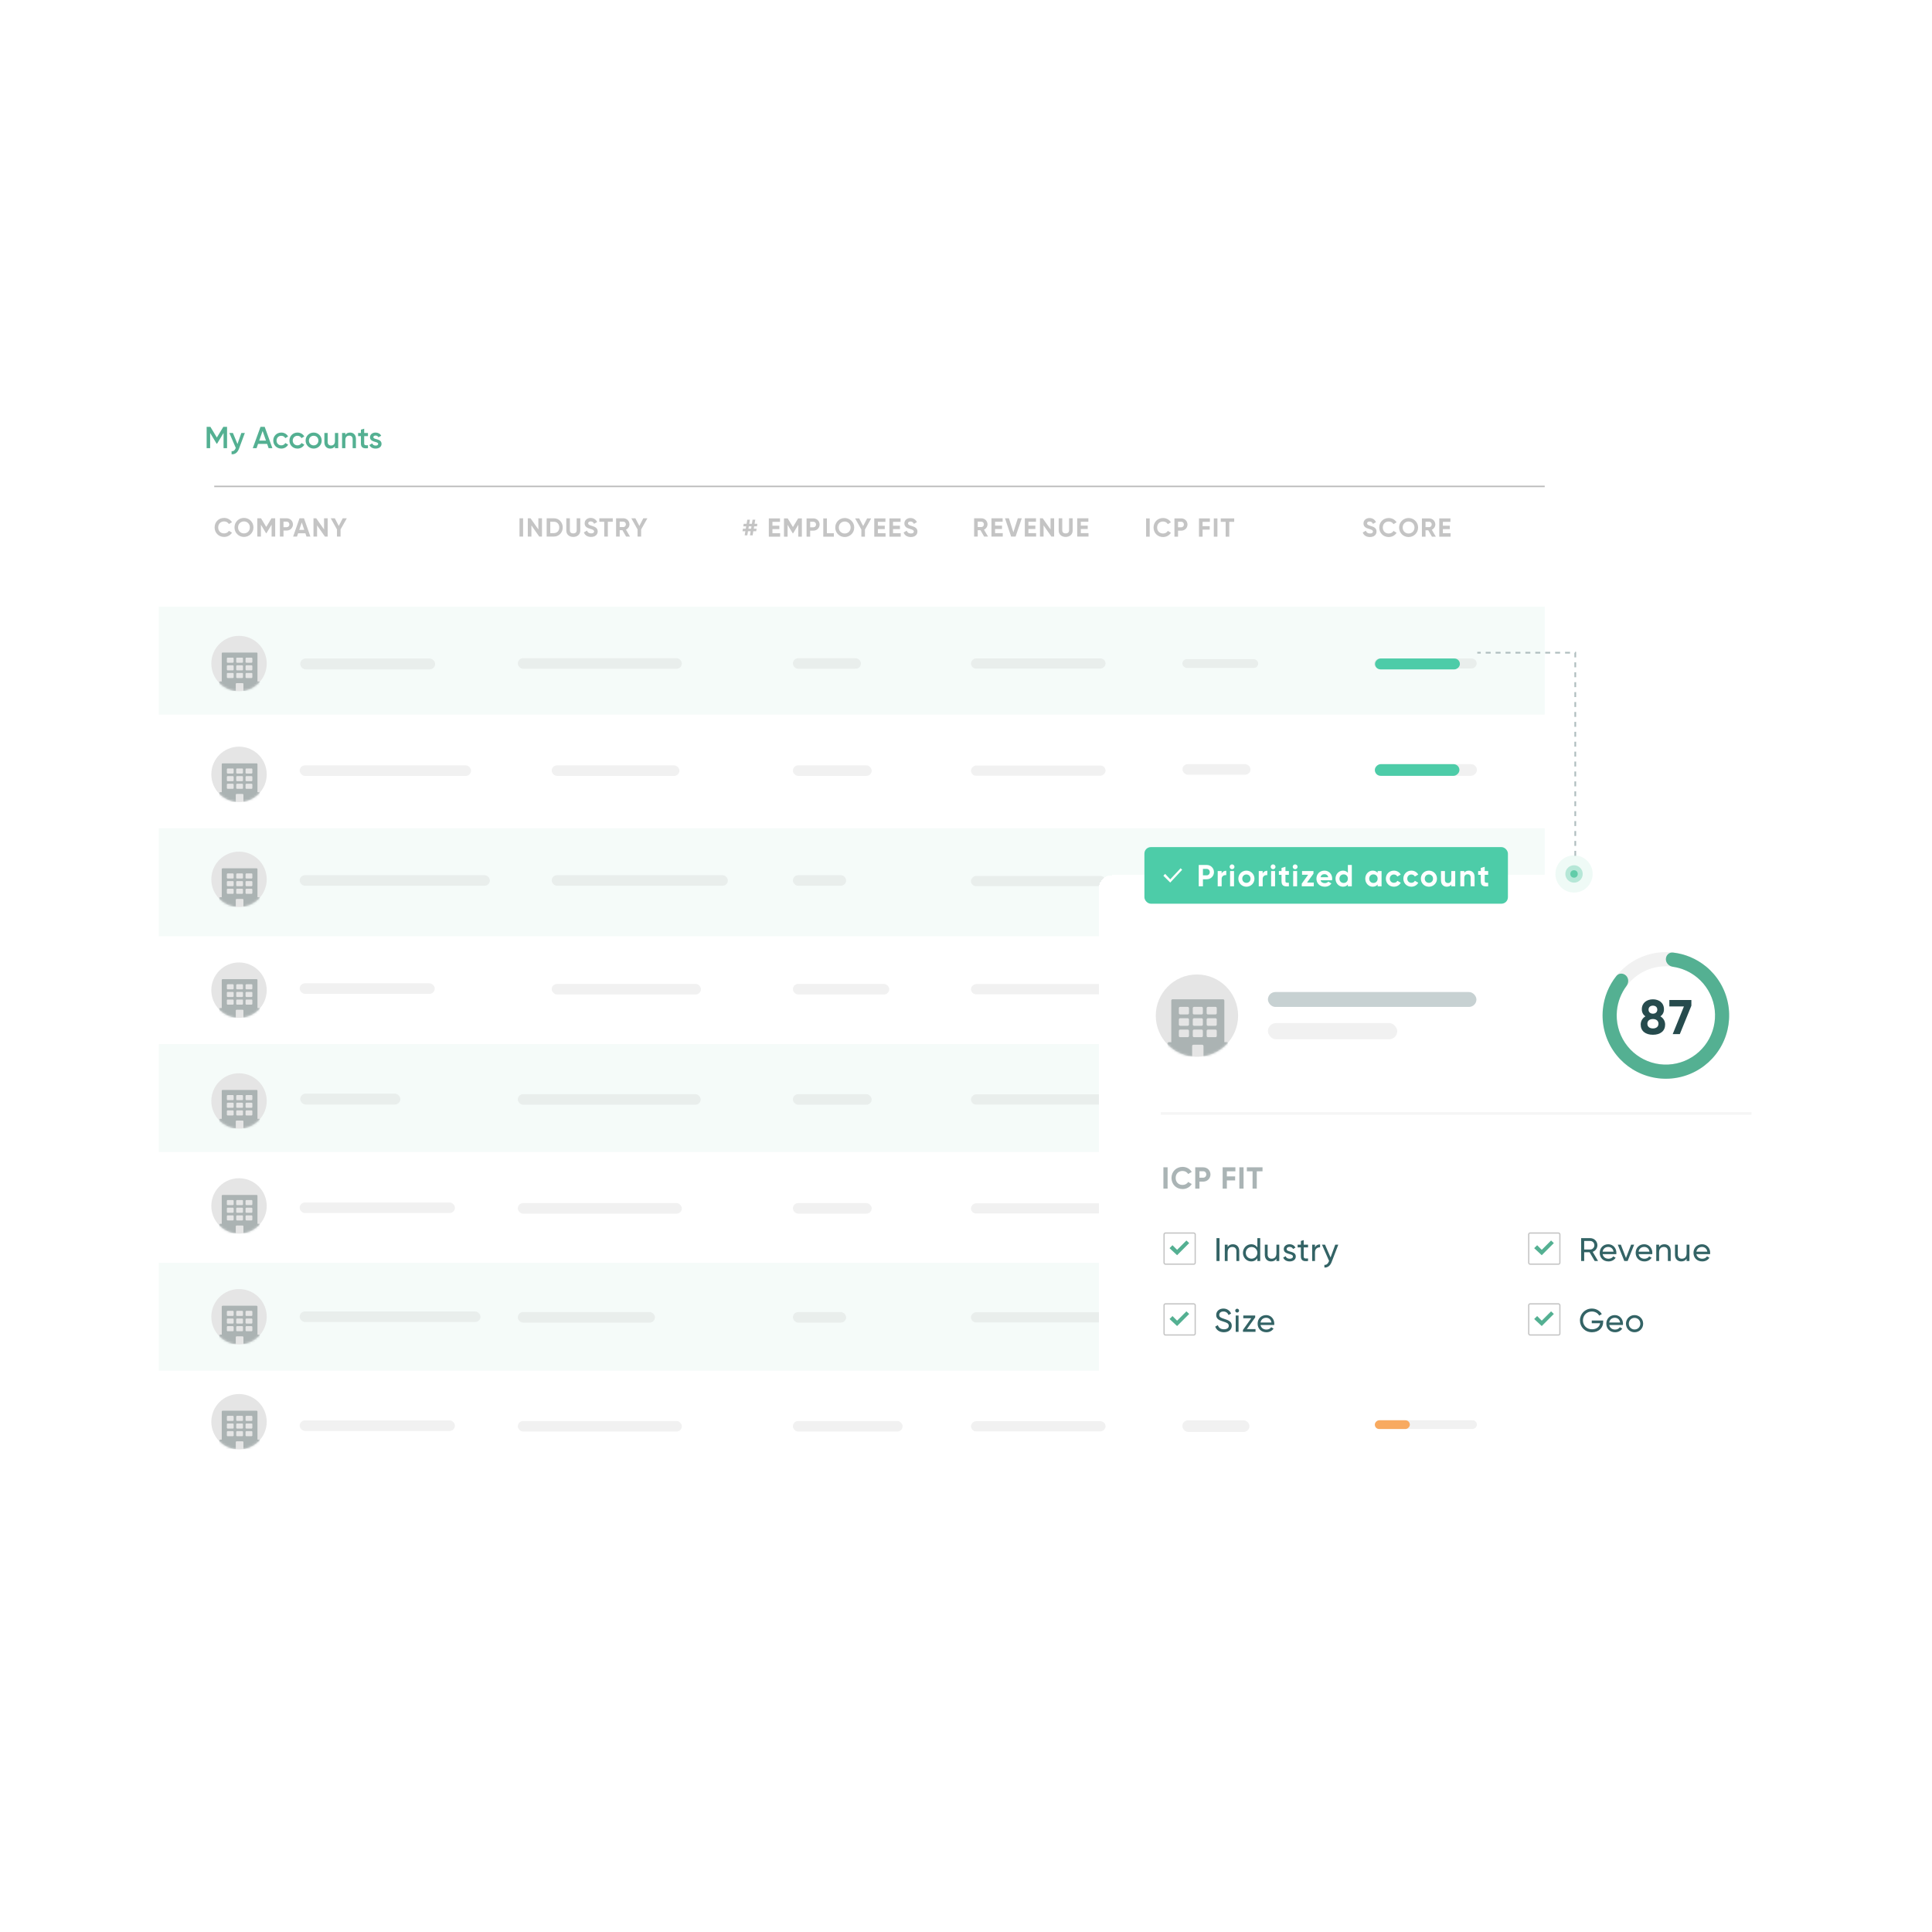 <svg width="888" height="888" viewBox="0 0 888 888" fill="none" xmlns="http://www.w3.org/2000/svg">
<g clip-path="url(#clip0_2572_73873)">
<rect width="888" height="888" fill="white"/>
<g filter="url(#filter0_d_2572_73873)">
<g clip-path="url(#clip1_2572_73873)">
<rect x="73" y="175" width="637" height="532.452" rx="8.63" fill="white"/>
<path d="M73 175H796.519C801.285 175 805.149 178.864 805.149 183.63V263.502H73V175Z" fill="white"/>
<path d="M103.011 242.121C100.467 242.121 98.643 240.201 98.643 237.753C98.643 235.293 100.467 233.385 103.011 233.385C104.547 233.385 105.903 234.165 106.623 235.365L105.195 236.193C104.787 235.449 103.971 234.993 103.011 234.993C101.367 234.993 100.287 236.133 100.287 237.753C100.287 239.361 101.367 240.501 103.011 240.501C103.971 240.501 104.799 240.045 105.195 239.313L106.623 240.141C105.915 241.341 104.559 242.121 103.011 242.121ZM112.13 242.121C109.706 242.121 107.774 240.201 107.774 237.753C107.774 235.293 109.706 233.385 112.13 233.385C114.554 233.385 116.498 235.293 116.498 237.753C116.498 240.201 114.554 242.121 112.13 242.121ZM112.13 240.501C113.654 240.501 114.842 239.361 114.842 237.753C114.842 236.133 113.654 234.993 112.13 234.993C110.606 234.993 109.418 236.133 109.418 237.753C109.418 239.361 110.606 240.501 112.13 240.501ZM126.482 233.553V241.953H124.838V236.505L122.474 240.405H122.282L119.918 236.517V241.953H118.262V233.553H119.966L122.378 237.525L124.778 233.553H126.482ZM131.779 233.553C133.399 233.553 134.647 234.801 134.647 236.373C134.647 237.945 133.399 239.193 131.779 239.193H130.303V241.953H128.647V233.553H131.779ZM131.779 237.645C132.487 237.645 133.003 237.093 133.003 236.373C133.003 235.641 132.487 235.101 131.779 235.101H130.303V237.645H131.779ZM140.87 241.953L140.366 240.441H137.018L136.514 241.953H134.726L137.666 233.553H139.718L142.67 241.953H140.87ZM137.546 238.893H139.85L138.698 235.461L137.546 238.893ZM148.946 233.553H150.602V241.953H149.342L145.742 236.817V241.953H144.086V233.553H145.346L148.946 238.677V233.553ZM159.408 233.553L156.528 238.677V241.953H154.884V238.677L152.016 233.553H153.888L155.712 237.057L157.536 233.553H159.408Z" fill="#C4C4C4"/>
<path d="M238.78 233.553H240.436V241.953H238.78V233.553ZM247.451 233.553H249.107V241.953H247.847L244.247 236.817V241.953H242.591V233.553H243.851L247.451 238.677V233.553ZM254.601 233.553C256.917 233.553 258.645 235.389 258.645 237.753C258.645 240.117 256.917 241.953 254.601 241.953H251.265V233.553H254.601ZM254.601 240.369C256.053 240.369 257.061 239.301 257.061 237.753C257.061 236.205 256.053 235.137 254.601 235.137H252.921V240.369H254.601ZM263.493 242.121C261.657 242.121 260.289 241.017 260.289 239.205V233.553H261.933V239.073C261.933 239.889 262.365 240.501 263.493 240.501C264.621 240.501 265.053 239.889 265.053 239.073V233.553H266.709V239.205C266.709 241.017 265.341 242.121 263.493 242.121ZM271.669 242.121C269.953 242.121 268.825 241.293 268.369 240.045L269.785 239.217C270.085 239.997 270.673 240.501 271.717 240.501C272.713 240.501 273.061 240.081 273.061 239.613C273.061 238.989 272.497 238.749 271.249 238.389C269.965 238.017 268.717 237.477 268.717 235.881C268.717 234.297 270.037 233.385 271.477 233.385C272.857 233.385 273.913 234.093 274.477 235.269L273.085 236.073C272.785 235.437 272.329 234.993 271.477 234.993C270.781 234.993 270.373 235.353 270.373 235.833C270.373 236.349 270.697 236.625 271.969 237.009C273.301 237.429 274.717 237.873 274.717 239.589C274.717 241.161 273.457 242.121 271.669 242.121ZM281.648 233.553V235.137H279.381V241.953H277.725V235.137H275.469V233.553H281.648ZM287.781 241.953L286.089 239.037H284.829V241.953H283.173V233.553H286.533C288.081 233.553 289.329 234.801 289.329 236.337C289.329 237.393 288.669 238.341 287.709 238.785L289.569 241.953H287.781ZM284.829 235.101V237.585H286.533C287.157 237.585 287.673 237.033 287.673 236.337C287.673 235.641 287.157 235.101 286.533 235.101H284.829ZM297.558 233.553L294.678 238.677V241.953H293.034V238.677L290.166 233.553H292.038L293.862 237.057L295.686 233.553H297.558Z" fill="#C4C4C4"/>
<path d="M347.924 237.26H346.628L346.448 238.34H347.756L347.564 239.504H346.244L345.932 241.4H344.708L345.02 239.504H343.796L343.484 241.4H342.272L342.584 239.504H341.276L341.468 238.34H342.788L342.968 237.26H341.636L341.828 236.084H343.16L343.472 234.2H344.684L344.372 236.084H345.596L345.908 234.2H347.132L346.82 236.084H348.116L347.924 237.26ZM345.224 238.34L345.404 237.26H344.18L344 238.34H345.224ZM355.031 240.416H358.571V242H353.375V233.6H358.511V235.184H355.031V236.972H358.211V238.532H355.031V240.416ZM368.558 233.6V242H366.914V236.552L364.55 240.452H364.358L361.994 236.564V242H360.338V233.6H362.042L364.454 237.572L366.854 233.6H368.558ZM373.855 233.6C375.475 233.6 376.723 234.848 376.723 236.42C376.723 237.992 375.475 239.24 373.855 239.24H372.379V242H370.723V233.6H373.855ZM373.855 237.692C374.563 237.692 375.079 237.14 375.079 236.42C375.079 235.688 374.563 235.148 373.855 235.148H372.379V237.692H373.855ZM380.057 240.416H383.261V242H378.401V233.6H380.057V240.416ZM388.258 242.168C385.834 242.168 383.902 240.248 383.902 237.8C383.902 235.34 385.834 233.432 388.258 233.432C390.682 233.432 392.626 235.34 392.626 237.8C392.626 240.248 390.682 242.168 388.258 242.168ZM388.258 240.548C389.782 240.548 390.97 239.408 390.97 237.8C390.97 236.18 389.782 235.04 388.258 235.04C386.734 235.04 385.546 236.18 385.546 237.8C385.546 239.408 386.734 240.548 388.258 240.548ZM400.429 233.6L397.549 238.724V242H395.905V238.724L393.037 233.6H394.909L396.733 237.104L398.557 233.6H400.429ZM403.49 240.416H407.03V242H401.834V233.6H406.97V235.184H403.49V236.972H406.67V238.532H403.49V240.416ZM410.453 240.416H413.993V242H408.797V233.6H413.933V235.184H410.453V236.972H413.633V238.532H410.453V240.416ZM418.628 242.168C416.912 242.168 415.784 241.34 415.328 240.092L416.744 239.264C417.044 240.044 417.632 240.548 418.676 240.548C419.672 240.548 420.02 240.128 420.02 239.66C420.02 239.036 419.456 238.796 418.208 238.436C416.924 238.064 415.676 237.524 415.676 235.928C415.676 234.344 416.996 233.432 418.436 233.432C419.816 233.432 420.872 234.14 421.436 235.316L420.044 236.12C419.744 235.484 419.288 235.04 418.436 235.04C417.74 235.04 417.332 235.4 417.332 235.88C417.332 236.396 417.656 236.672 418.928 237.056C420.26 237.476 421.676 237.92 421.676 239.636C421.676 241.208 420.416 242.168 418.628 242.168Z" fill="#C4C4C4"/>
<path d="M452.339 241.953L450.647 239.037H449.387V241.953H447.731V233.553H451.091C452.639 233.553 453.887 234.801 453.887 236.337C453.887 237.393 453.227 238.341 452.267 238.785L454.127 241.953H452.339ZM449.387 235.101V237.585H451.091C451.715 237.585 452.231 237.033 452.231 236.337C452.231 235.641 451.715 235.101 451.091 235.101H449.387ZM457.358 240.369H460.898V241.953H455.702V233.553H460.838V235.137H457.358V236.925H460.538V238.485H457.358V240.369ZM464.742 241.953L461.922 233.553H463.722L465.774 240.009L467.814 233.553H469.626L466.794 241.953H464.742ZM472.691 240.369H476.231V241.953H471.035V233.553H476.171V235.137H472.691V236.925H475.871V238.485H472.691V240.369ZM482.858 233.553H484.514V241.953H483.254L479.654 236.817V241.953H477.998V233.553H479.258L482.858 238.677V233.553ZM489.805 242.121C487.969 242.121 486.601 241.017 486.601 239.205V233.553H488.245V239.073C488.245 239.889 488.677 240.501 489.805 240.501C490.933 240.501 491.365 239.889 491.365 239.073V233.553H493.021V239.205C493.021 241.017 491.653 242.121 489.805 242.121ZM496.768 240.369H500.308V241.953H495.112V233.553H500.248V235.137H496.768V236.925H499.948V238.485H496.768V240.369Z" fill="#C4C4C4"/>
<path d="M526.78 233.6H528.436V242H526.78V233.6ZM534.575 242.168C532.031 242.168 530.207 240.248 530.207 237.8C530.207 235.34 532.031 233.432 534.575 233.432C536.111 233.432 537.467 234.212 538.187 235.412L536.759 236.24C536.351 235.496 535.535 235.04 534.575 235.04C532.931 235.04 531.851 236.18 531.851 237.8C531.851 239.408 532.931 240.548 534.575 240.548C535.535 240.548 536.363 240.092 536.759 239.36L538.187 240.188C537.479 241.388 536.123 242.168 534.575 242.168ZM542.936 233.6C544.556 233.6 545.804 234.848 545.804 236.42C545.804 237.992 544.556 239.24 542.936 239.24H541.46V242H539.804V233.6H542.936ZM542.936 237.692C543.644 237.692 544.16 237.14 544.16 236.42C544.16 235.688 543.644 235.148 542.936 235.148H541.46V237.692H542.936ZM556.098 235.184H552.738V237.176H556.002V238.76H552.738V242H551.082V233.6H556.098V235.184ZM557.905 233.6H559.561V242H557.905V233.6ZM567.272 233.6V235.184H565.004V242H563.348V235.184H561.092V233.6H567.272Z" fill="#C4C4C4"/>
<path d="M629.648 242.168C627.932 242.168 626.804 241.34 626.348 240.092L627.764 239.264C628.064 240.044 628.652 240.548 629.696 240.548C630.692 240.548 631.04 240.128 631.04 239.66C631.04 239.036 630.476 238.796 629.228 238.436C627.944 238.064 626.696 237.524 626.696 235.928C626.696 234.344 628.016 233.432 629.456 233.432C630.836 233.432 631.892 234.14 632.456 235.316L631.064 236.12C630.764 235.484 630.308 235.04 629.456 235.04C628.76 235.04 628.352 235.4 628.352 235.88C628.352 236.396 628.676 236.672 629.948 237.056C631.28 237.476 632.696 237.92 632.696 239.636C632.696 241.208 631.436 242.168 629.648 242.168ZM638.302 242.168C635.757 242.168 633.933 240.248 633.933 237.8C633.933 235.34 635.757 233.432 638.302 233.432C639.838 233.432 641.194 234.212 641.914 235.412L640.486 236.24C640.078 235.496 639.262 235.04 638.302 235.04C636.658 235.04 635.577 236.18 635.577 237.8C635.577 239.408 636.658 240.548 638.302 240.548C639.262 240.548 640.089 240.092 640.486 239.36L641.914 240.188C641.206 241.388 639.85 242.168 638.302 242.168ZM647.421 242.168C644.997 242.168 643.065 240.248 643.065 237.8C643.065 235.34 644.997 233.432 647.421 233.432C649.845 233.432 651.789 235.34 651.789 237.8C651.789 240.248 649.845 242.168 647.421 242.168ZM647.421 240.548C648.945 240.548 650.133 239.408 650.133 237.8C650.133 236.18 648.945 235.04 647.421 235.04C645.897 235.04 644.709 236.18 644.709 237.8C644.709 239.408 645.897 240.548 647.421 240.548ZM658.161 242L656.469 239.084H655.209V242H653.553V233.6H656.913C658.461 233.6 659.709 234.848 659.709 236.384C659.709 237.44 659.049 238.388 658.089 238.832L659.949 242H658.161ZM655.209 235.148V237.632H656.913C657.537 237.632 658.053 237.08 658.053 236.384C658.053 235.688 657.537 235.148 656.913 235.148H655.209ZM663.18 240.416H666.72V242H661.524V233.6H666.66V235.184H663.18V236.972H666.36V238.532H663.18V240.416Z" fill="#C4C4C4"/>
<path d="M98.466 218.907L775.84 218.902" stroke="#BABABA" stroke-width="0.658"/>
<rect x="73" y="274.184" width="731.819" height="49.592" fill="#F5FBF9"/>
<rect x="73" y="376.049" width="731.819" height="49.592" fill="#F5FBF9"/>
<rect x="73" y="475.233" width="731.819" height="49.592" fill="#F5FBF9"/>
<rect x="73" y="575.758" width="731.819" height="49.592" fill="#F5FBF9"/>
<rect opacity="0.2" x="678.828" y="346.562" width="5.361" height="46.911" rx="2.681" transform="rotate(90 678.828 346.562)" fill="#BABABA"/>
<rect opacity="0.2" x="678.719" y="297.983" width="4.597" height="47.124" rx="2.299" transform="rotate(90 678.719 297.983)" fill="#BABABA"/>
<rect x="670.787" y="346.562" width="5.361" height="38.87" rx="2.681" transform="rotate(90 670.787 346.562)" fill="#4DCCA8"/>
<rect x="671" y="298" width="5" height="39" rx="2.5" transform="rotate(90 671 298)" fill="#4DCCA8"/>
<rect opacity="0.2" x="678.828" y="445.746" width="4.021" height="46.911" rx="2.01" transform="rotate(90 678.828 445.746)" fill="#BABABA"/>
<rect opacity="0.2" x="678.828" y="498.019" width="4.021" height="46.911" rx="2.01" transform="rotate(90 678.828 498.019)" fill="#BABABA"/>
<rect opacity="0.2" x="678.828" y="548.951" width="4.021" height="46.911" rx="2.01" transform="rotate(90 678.828 548.951)" fill="#BABABA"/>
<rect opacity="0.2" x="678.828" y="598.543" width="4.021" height="46.911" rx="2.01" transform="rotate(90 678.828 598.543)" fill="#BABABA"/>
<rect opacity="0.2" x="678.828" y="648.135" width="4.021" height="46.911" rx="2.01" transform="rotate(90 678.828 648.135)" fill="#BABABA"/>
<rect x="645.32" y="445.746" width="4.021" height="13.403" rx="2.01" transform="rotate(90 645.32 445.746)" fill="#F8AA60"/>
<rect x="645.32" y="498.019" width="4.021" height="13.403" rx="2.01" transform="rotate(90 645.32 498.019)" fill="#DAEFE8"/>
<rect x="658.541" y="548.951" width="4.677" height="26.624" rx="2.338" transform="rotate(90 658.541 548.951)" fill="#4DCCA8"/>
<rect x="648" y="598.543" width="4.021" height="16.084" rx="2.01" transform="rotate(90 648 598.543)" fill="#F8AA60"/>
<rect x="648" y="648.135" width="4.021" height="16.084" rx="2.01" transform="rotate(90 648 648.135)" fill="#F8AA60"/>
<g clip-path="url(#clip2_2572_73873)">
<path d="M109.859 313.053C116.891 313.053 122.592 307.353 122.592 300.32C122.592 293.288 116.891 287.587 109.859 287.587C102.827 287.587 97.126 293.288 97.126 300.32C97.126 307.353 102.827 313.053 109.859 313.053Z" fill="#E5E5E5"/>
<mask id="mask0_2572_73873" style="mask-type:alpha" maskUnits="userSpaceOnUse" x="97" y="287" width="26" height="27">
<path d="M109.858 313.054C116.89 313.054 122.591 307.353 122.591 300.321C122.591 293.288 116.89 287.588 109.858 287.588C102.826 287.588 97.125 293.288 97.125 300.321C97.125 307.353 102.826 313.054 109.858 313.054Z" fill="#E5E5E5"/>
</mask>
<g mask="url(#mask0_2572_73873)">
<path fill-rule="evenodd" clip-rule="evenodd" d="M117.943 295.26C118.159 295.26 118.334 295.434 118.334 295.65V308.542H119.115C119.331 308.542 119.505 308.717 119.505 308.933V313.62C119.505 313.836 119.331 314.011 119.115 314.011H111.888V309.714C111.888 309.508 111.728 309.339 111.526 309.324L111.497 309.323H108.762C108.556 309.323 108.388 309.483 108.373 309.685L108.372 309.714V314.011H101.145C100.929 314.011 100.754 313.836 100.754 313.62V308.933C100.754 308.717 100.929 308.542 101.145 308.542H101.926V295.65C101.926 295.434 102.101 295.26 102.317 295.26H117.943ZM107.004 297.603C107.22 297.603 107.395 297.778 107.395 297.994V299.557C107.395 299.773 107.22 299.947 107.004 299.947H104.66C104.445 299.947 104.27 299.773 104.27 299.557V297.994C104.27 297.778 104.445 297.603 104.66 297.603H107.004ZM107.004 301.119C107.22 301.119 107.395 301.294 107.395 301.51V303.073C107.395 303.288 107.22 303.463 107.004 303.463H104.66C104.445 303.463 104.27 303.288 104.27 303.073V301.51C104.27 301.294 104.445 301.119 104.66 301.119H107.004ZM107.004 304.635C107.22 304.635 107.395 304.81 107.395 305.026V306.589C107.395 306.804 107.22 306.979 107.004 306.979H104.66C104.445 306.979 104.27 306.804 104.27 306.589V305.026C104.27 304.81 104.445 304.635 104.66 304.635H107.004ZM111.302 297.603C111.517 297.603 111.692 297.778 111.692 297.994V299.557C111.692 299.773 111.517 299.947 111.302 299.947H108.958C108.742 299.947 108.567 299.773 108.567 299.557V297.994C108.567 297.778 108.742 297.603 108.958 297.603H111.302ZM111.302 301.119C111.517 301.119 111.692 301.294 111.692 301.51V303.073C111.692 303.288 111.517 303.463 111.302 303.463H108.958C108.742 303.463 108.567 303.288 108.567 303.073V301.51C108.567 301.294 108.742 301.119 108.958 301.119H111.302ZM111.302 304.635C111.517 304.635 111.692 304.81 111.692 305.026V306.589C111.692 306.804 111.517 306.979 111.302 306.979H108.958C108.742 306.979 108.567 306.804 108.567 306.589V305.026C108.567 304.81 108.742 304.635 108.958 304.635H111.302ZM115.599 297.603C115.815 297.603 115.99 297.778 115.99 297.994V299.557C115.99 299.773 115.815 299.947 115.599 299.947H113.255C113.039 299.947 112.864 299.773 112.864 299.557V297.994C112.864 297.778 113.039 297.603 113.255 297.603H115.599ZM115.599 301.119C115.815 301.119 115.99 301.294 115.99 301.51V303.073C115.99 303.288 115.815 303.463 115.599 303.463H113.255C113.039 303.463 112.864 303.288 112.864 303.073V301.51C112.864 301.294 113.039 301.119 113.255 301.119H115.599ZM115.599 304.635C115.815 304.635 115.99 304.81 115.99 305.026V306.589C115.99 306.804 115.815 306.979 115.599 306.979H113.255C113.039 306.979 112.864 306.804 112.864 306.589V305.026C112.864 304.81 113.039 304.635 113.255 304.635H115.599Z" fill="#2C4546" fill-opacity="0.31"/>
</g>
</g>
<g clip-path="url(#clip3_2572_73873)">
<path d="M109.859 463.17C116.891 463.17 122.592 457.469 122.592 450.437C122.592 443.405 116.891 437.704 109.859 437.704C102.827 437.704 97.126 443.405 97.126 450.437C97.126 457.469 102.827 463.17 109.859 463.17Z" fill="#E5E5E5"/>
<mask id="mask1_2572_73873" style="mask-type:alpha" maskUnits="userSpaceOnUse" x="97" y="437" width="26" height="27">
<path d="M109.858 463.17C116.89 463.17 122.591 457.47 122.591 450.437C122.591 443.405 116.89 437.704 109.858 437.704C102.826 437.704 97.125 443.405 97.125 450.437C97.125 457.47 102.826 463.17 109.858 463.17Z" fill="#E5E5E5"/>
</mask>
<g mask="url(#mask1_2572_73873)">
<path fill-rule="evenodd" clip-rule="evenodd" d="M117.943 445.376C118.159 445.376 118.334 445.551 118.334 445.767V458.658H119.115C119.331 458.658 119.505 458.833 119.505 459.049V463.737C119.505 463.953 119.331 464.128 119.115 464.128H111.888V459.83C111.888 459.624 111.728 459.456 111.526 459.441L111.497 459.44H108.762C108.556 459.44 108.388 459.599 108.373 459.801L108.372 459.83V464.128H101.145C100.929 464.128 100.754 463.953 100.754 463.737V459.049C100.754 458.833 100.929 458.658 101.145 458.658H101.926V445.767C101.926 445.551 102.101 445.376 102.317 445.376H117.943ZM107.004 447.72C107.22 447.72 107.395 447.895 107.395 448.111V449.673C107.395 449.889 107.22 450.064 107.004 450.064H104.66C104.445 450.064 104.27 449.889 104.27 449.673V448.111C104.27 447.895 104.445 447.72 104.66 447.72H107.004ZM107.004 451.236C107.22 451.236 107.395 451.411 107.395 451.627V453.189C107.395 453.405 107.22 453.58 107.004 453.58H104.66C104.445 453.58 104.27 453.405 104.27 453.189V451.627C104.27 451.411 104.445 451.236 104.66 451.236H107.004ZM107.004 454.752C107.22 454.752 107.395 454.927 107.395 455.142V456.705C107.395 456.921 107.22 457.096 107.004 457.096H104.66C104.445 457.096 104.27 456.921 104.27 456.705V455.142C104.27 454.927 104.445 454.752 104.66 454.752H107.004ZM111.302 447.72C111.517 447.72 111.692 447.895 111.692 448.111V449.673C111.692 449.889 111.517 450.064 111.302 450.064H108.958C108.742 450.064 108.567 449.889 108.567 449.673V448.111C108.567 447.895 108.742 447.72 108.958 447.72H111.302ZM111.302 451.236C111.517 451.236 111.692 451.411 111.692 451.627V453.189C111.692 453.405 111.517 453.58 111.302 453.58H108.958C108.742 453.58 108.567 453.405 108.567 453.189V451.627C108.567 451.411 108.742 451.236 108.958 451.236H111.302ZM111.302 454.752C111.517 454.752 111.692 454.927 111.692 455.142V456.705C111.692 456.921 111.517 457.096 111.302 457.096H108.958C108.742 457.096 108.567 456.921 108.567 456.705V455.142C108.567 454.927 108.742 454.752 108.958 454.752H111.302ZM115.599 447.72C115.815 447.72 115.99 447.895 115.99 448.111V449.673C115.99 449.889 115.815 450.064 115.599 450.064H113.255C113.039 450.064 112.864 449.889 112.864 449.673V448.111C112.864 447.895 113.039 447.72 113.255 447.72H115.599ZM115.599 451.236C115.815 451.236 115.99 451.411 115.99 451.627V453.189C115.99 453.405 115.815 453.58 115.599 453.58H113.255C113.039 453.58 112.864 453.405 112.864 453.189V451.627C112.864 451.411 113.039 451.236 113.255 451.236H115.599ZM115.599 454.752C115.815 454.752 115.99 454.927 115.99 455.142V456.705C115.99 456.921 115.815 457.096 115.599 457.096H113.255C113.039 457.096 112.864 456.921 112.864 456.705V455.142C112.864 454.927 113.039 454.752 113.255 454.752H115.599Z" fill="#2C4546" fill-opacity="0.31"/>
</g>
</g>
<g clip-path="url(#clip4_2572_73873)">
<path d="M109.859 363.986C116.891 363.986 122.592 358.285 122.592 351.252C122.592 344.22 116.891 338.519 109.859 338.519C102.827 338.519 97.126 344.22 97.126 351.252C97.126 358.285 102.827 363.986 109.859 363.986Z" fill="#E5E5E5"/>
<mask id="mask2_2572_73873" style="mask-type:alpha" maskUnits="userSpaceOnUse" x="97" y="338" width="26" height="26">
<path d="M109.858 363.986C116.89 363.986 122.591 358.285 122.591 351.253C122.591 344.221 116.89 338.52 109.858 338.52C102.826 338.52 97.125 344.221 97.125 351.253C97.125 358.285 102.826 363.986 109.858 363.986Z" fill="#E5E5E5"/>
</mask>
<g mask="url(#mask2_2572_73873)">
<path fill-rule="evenodd" clip-rule="evenodd" d="M117.943 346.192C118.159 346.192 118.334 346.367 118.334 346.582V359.474H119.115C119.331 359.474 119.505 359.649 119.505 359.865V364.553C119.505 364.768 119.331 364.943 119.115 364.943H111.888V360.646C111.888 360.44 111.728 360.271 111.526 360.256L111.497 360.255H108.762C108.556 360.255 108.388 360.415 108.373 360.617L108.372 360.646V364.943H101.145C100.929 364.943 100.754 364.768 100.754 364.553V359.865C100.754 359.649 100.929 359.474 101.145 359.474H101.926V346.582C101.926 346.367 102.101 346.192 102.317 346.192H117.943ZM107.004 348.536C107.22 348.536 107.395 348.711 107.395 348.926V350.489C107.395 350.705 107.22 350.88 107.004 350.88H104.66C104.445 350.88 104.27 350.705 104.27 350.489V348.926C104.27 348.711 104.445 348.536 104.66 348.536H107.004ZM107.004 352.052C107.22 352.052 107.395 352.226 107.395 352.442V354.005C107.395 354.221 107.22 354.395 107.004 354.395H104.66C104.445 354.395 104.27 354.221 104.27 354.005V352.442C104.27 352.226 104.445 352.052 104.66 352.052H107.004ZM107.004 355.567C107.22 355.567 107.395 355.742 107.395 355.958V357.521C107.395 357.736 107.22 357.911 107.004 357.911H104.66C104.445 357.911 104.27 357.736 104.27 357.521V355.958C104.27 355.742 104.445 355.567 104.66 355.567H107.004ZM111.302 348.536C111.517 348.536 111.692 348.711 111.692 348.926V350.489C111.692 350.705 111.517 350.88 111.302 350.88H108.958C108.742 350.88 108.567 350.705 108.567 350.489V348.926C108.567 348.711 108.742 348.536 108.958 348.536H111.302ZM111.302 352.052C111.517 352.052 111.692 352.226 111.692 352.442V354.005C111.692 354.221 111.517 354.395 111.302 354.395H108.958C108.742 354.395 108.567 354.221 108.567 354.005V352.442C108.567 352.226 108.742 352.052 108.958 352.052H111.302ZM111.302 355.567C111.517 355.567 111.692 355.742 111.692 355.958V357.521C111.692 357.736 111.517 357.911 111.302 357.911H108.958C108.742 357.911 108.567 357.736 108.567 357.521V355.958C108.567 355.742 108.742 355.567 108.958 355.567H111.302ZM115.599 348.536C115.815 348.536 115.99 348.711 115.99 348.926V350.489C115.99 350.705 115.815 350.88 115.599 350.88H113.255C113.039 350.88 112.864 350.705 112.864 350.489V348.926C112.864 348.711 113.039 348.536 113.255 348.536H115.599ZM115.599 352.052C115.815 352.052 115.99 352.226 115.99 352.442V354.005C115.99 354.221 115.815 354.395 115.599 354.395H113.255C113.039 354.395 112.864 354.221 112.864 354.005V352.442C112.864 352.226 113.039 352.052 113.255 352.052H115.599ZM115.599 355.567C115.815 355.567 115.99 355.742 115.99 355.958V357.521C115.99 357.736 115.815 357.911 115.599 357.911H113.255C113.039 357.911 112.864 357.736 112.864 357.521V355.958C112.864 355.742 113.039 355.567 113.255 355.567H115.599Z" fill="#2C4546" fill-opacity="0.31"/>
</g>
</g>
<g clip-path="url(#clip5_2572_73873)">
<path d="M109.859 514.103C116.891 514.103 122.592 508.402 122.592 501.37C122.592 494.337 116.891 488.636 109.859 488.636C102.827 488.636 97.126 494.337 97.126 501.37C97.126 508.402 102.827 514.103 109.859 514.103Z" fill="#E5E5E5"/>
<mask id="mask3_2572_73873" style="mask-type:alpha" maskUnits="userSpaceOnUse" x="97" y="488" width="26" height="27">
<path d="M109.858 514.103C116.89 514.103 122.591 508.402 122.591 501.37C122.591 494.338 116.89 488.637 109.858 488.637C102.826 488.637 97.125 494.338 97.125 501.37C97.125 508.402 102.826 514.103 109.858 514.103Z" fill="#E5E5E5"/>
</mask>
<g mask="url(#mask3_2572_73873)">
<path fill-rule="evenodd" clip-rule="evenodd" d="M117.943 496.309C118.159 496.309 118.334 496.483 118.334 496.699V509.591H119.115C119.331 509.591 119.505 509.766 119.505 509.982V514.67C119.505 514.885 119.331 515.06 119.115 515.06H111.888V510.763C111.888 510.557 111.728 510.388 111.526 510.373L111.497 510.372H108.762C108.556 510.372 108.388 510.532 108.373 510.734L108.372 510.763V515.06H101.145C100.929 515.06 100.754 514.885 100.754 514.67V509.982C100.754 509.766 100.929 509.591 101.145 509.591H101.926V496.699C101.926 496.483 102.101 496.309 102.317 496.309H117.943ZM107.004 498.653C107.22 498.653 107.395 498.827 107.395 499.043V500.606C107.395 500.822 107.22 500.996 107.004 500.996H104.66C104.445 500.996 104.27 500.822 104.27 500.606V499.043C104.27 498.827 104.445 498.653 104.66 498.653H107.004ZM107.004 502.168C107.22 502.168 107.395 502.343 107.395 502.559V504.122C107.395 504.338 107.22 504.512 107.004 504.512H104.66C104.445 504.512 104.27 504.338 104.27 504.122V502.559C104.27 502.343 104.445 502.168 104.66 502.168H107.004ZM107.004 505.684C107.22 505.684 107.395 505.859 107.395 506.075V507.638C107.395 507.853 107.22 508.028 107.004 508.028H104.66C104.445 508.028 104.27 507.853 104.27 507.638V506.075C104.27 505.859 104.445 505.684 104.66 505.684H107.004ZM111.302 498.653C111.517 498.653 111.692 498.827 111.692 499.043V500.606C111.692 500.822 111.517 500.996 111.302 500.996H108.958C108.742 500.996 108.567 500.822 108.567 500.606V499.043C108.567 498.827 108.742 498.653 108.958 498.653H111.302ZM111.302 502.168C111.517 502.168 111.692 502.343 111.692 502.559V504.122C111.692 504.338 111.517 504.512 111.302 504.512H108.958C108.742 504.512 108.567 504.338 108.567 504.122V502.559C108.567 502.343 108.742 502.168 108.958 502.168H111.302ZM111.302 505.684C111.517 505.684 111.692 505.859 111.692 506.075V507.638C111.692 507.853 111.517 508.028 111.302 508.028H108.958C108.742 508.028 108.567 507.853 108.567 507.638V506.075C108.567 505.859 108.742 505.684 108.958 505.684H111.302ZM115.599 498.653C115.815 498.653 115.99 498.827 115.99 499.043V500.606C115.99 500.822 115.815 500.996 115.599 500.996H113.255C113.039 500.996 112.864 500.822 112.864 500.606V499.043C112.864 498.827 113.039 498.653 113.255 498.653H115.599ZM115.599 502.168C115.815 502.168 115.99 502.343 115.99 502.559V504.122C115.99 504.338 115.815 504.512 115.599 504.512H113.255C113.039 504.512 112.864 504.338 112.864 504.122V502.559C112.864 502.343 113.039 502.168 113.255 502.168H115.599ZM115.599 505.684C115.815 505.684 115.99 505.859 115.99 506.075V507.638C115.99 507.853 115.815 508.028 115.599 508.028H113.255C113.039 508.028 112.864 507.853 112.864 507.638V506.075C112.864 505.859 113.039 505.684 113.255 505.684H115.599Z" fill="#2C4546" fill-opacity="0.31"/>
</g>
</g>
<g clip-path="url(#clip6_2572_73873)">
<path d="M109.859 613.287C116.891 613.287 122.592 607.586 122.592 600.554C122.592 593.521 116.891 587.821 109.859 587.821C102.827 587.821 97.126 593.521 97.126 600.554C97.126 607.586 102.827 613.287 109.859 613.287Z" fill="#E5E5E5"/>
<mask id="mask4_2572_73873" style="mask-type:alpha" maskUnits="userSpaceOnUse" x="97" y="587" width="26" height="27">
<path d="M109.858 613.287C116.89 613.287 122.591 607.586 122.591 600.554C122.591 593.522 116.89 587.821 109.858 587.821C102.826 587.821 97.125 593.522 97.125 600.554C97.125 607.586 102.826 613.287 109.858 613.287Z" fill="#E5E5E5"/>
</mask>
<g mask="url(#mask4_2572_73873)">
<path fill-rule="evenodd" clip-rule="evenodd" d="M117.943 595.493C118.159 595.493 118.334 595.668 118.334 595.883V608.775H119.115C119.331 608.775 119.505 608.95 119.505 609.166V613.854C119.505 614.069 119.331 614.244 119.115 614.244H111.888V609.947C111.888 609.741 111.728 609.572 111.526 609.557L111.497 609.556H108.762C108.556 609.556 108.388 609.716 108.373 609.918L108.372 609.947V614.244H101.145C100.929 614.244 100.754 614.069 100.754 613.854V609.166C100.754 608.95 100.929 608.775 101.145 608.775H101.926V595.883C101.926 595.668 102.101 595.493 102.317 595.493H117.943ZM107.004 597.837C107.22 597.837 107.395 598.012 107.395 598.227V599.79C107.395 600.006 107.22 600.181 107.004 600.181H104.66C104.445 600.181 104.27 600.006 104.27 599.79V598.227C104.27 598.012 104.445 597.837 104.66 597.837H107.004ZM107.004 601.353C107.22 601.353 107.395 601.527 107.395 601.743V603.306C107.395 603.522 107.22 603.696 107.004 603.696H104.66C104.445 603.696 104.27 603.522 104.27 603.306V601.743C104.27 601.527 104.445 601.353 104.66 601.353H107.004ZM107.004 604.868C107.22 604.868 107.395 605.043 107.395 605.259V606.822C107.395 607.038 107.22 607.212 107.004 607.212H104.66C104.445 607.212 104.27 607.038 104.27 606.822V605.259C104.27 605.043 104.445 604.868 104.66 604.868H107.004ZM111.302 597.837C111.517 597.837 111.692 598.012 111.692 598.227V599.79C111.692 600.006 111.517 600.181 111.302 600.181H108.958C108.742 600.181 108.567 600.006 108.567 599.79V598.227C108.567 598.012 108.742 597.837 108.958 597.837H111.302ZM111.302 601.353C111.517 601.353 111.692 601.527 111.692 601.743V603.306C111.692 603.522 111.517 603.696 111.302 603.696H108.958C108.742 603.696 108.567 603.522 108.567 603.306V601.743C108.567 601.527 108.742 601.353 108.958 601.353H111.302ZM111.302 604.868C111.517 604.868 111.692 605.043 111.692 605.259V606.822C111.692 607.038 111.517 607.212 111.302 607.212H108.958C108.742 607.212 108.567 607.038 108.567 606.822V605.259C108.567 605.043 108.742 604.868 108.958 604.868H111.302ZM115.599 597.837C115.815 597.837 115.99 598.012 115.99 598.227V599.79C115.99 600.006 115.815 600.181 115.599 600.181H113.255C113.039 600.181 112.864 600.006 112.864 599.79V598.227C112.864 598.012 113.039 597.837 113.255 597.837H115.599ZM115.599 601.353C115.815 601.353 115.99 601.527 115.99 601.743V603.306C115.99 603.522 115.815 603.696 115.599 603.696H113.255C113.039 603.696 112.864 603.522 112.864 603.306V601.743C112.864 601.527 113.039 601.353 113.255 601.353H115.599ZM115.599 604.868C115.815 604.868 115.99 605.043 115.99 605.259V606.822C115.99 607.038 115.815 607.212 115.599 607.212H113.255C113.039 607.212 112.864 607.038 112.864 606.822V605.259C112.864 605.043 113.039 604.868 113.255 604.868H115.599Z" fill="#2C4546" fill-opacity="0.31"/>
</g>
</g>
<rect opacity="0.2" x="138" y="298" width="62" height="5" rx="2.5" fill="#BABABA"/>
<rect opacity="0.2" x="238" y="297.873" width="75.387" height="4.84" rx="2.42" fill="#BABABA"/>
<rect opacity="0.2" x="364.441" y="297.873" width="31.269" height="4.84" rx="2.42" fill="#BABABA"/>
<rect opacity="0.2" x="543.455" y="298.31" width="34.849" height="4.021" rx="2.01" fill="#BABABA"/>
<rect opacity="0.2" x="543.494" y="346.562" width="31.269" height="4.84" rx="2.42" fill="#BABABA"/>
<rect opacity="0.2" x="508.139" y="297.955" width="4.677" height="61.844" rx="2.338" transform="rotate(90 508.139 297.955)" fill="#BABABA"/>
<rect opacity="0.2" x="543.455" y="397.494" width="49.592" height="5.361" rx="2.681" fill="#BABABA"/>
<rect opacity="0.2" x="543.455" y="548.951" width="49.592" height="5.361" rx="2.681" fill="#BABABA"/>
<rect opacity="0.2" x="543.455" y="445.746" width="30.828" height="5.361" rx="2.681" fill="#BABABA"/>
<rect opacity="0.2" x="543.455" y="598.543" width="30.828" height="5.361" rx="2.681" fill="#BABABA"/>
<rect opacity="0.2" x="543.455" y="648.135" width="30.828" height="5.361" rx="2.681" fill="#BABABA"/>
<rect opacity="0.2" x="543.455" y="498.019" width="52.273" height="5.361" rx="2.681" fill="#BABABA"/>
<rect opacity="0.2" x="137.744" y="347.117" width="78.765" height="4.84" rx="2.42" fill="#BABABA"/>
<rect opacity="0.2" x="253.584" y="347.117" width="58.703" height="4.84" rx="2.42" fill="#BABABA"/>
<rect opacity="0.2" x="364.441" y="347.117" width="36.212" height="4.84" rx="2.42" fill="#BABABA"/>
<rect opacity="0.2" x="508.139" y="347.198" width="4.677" height="61.844" rx="2.338" transform="rotate(90 508.139 347.198)" fill="#BABABA"/>
<rect opacity="0.2" x="137.742" y="397.601" width="87.416" height="4.84" rx="2.42" fill="#BABABA"/>
<rect opacity="0.2" x="253.582" y="397.601" width="80.948" height="4.84" rx="2.42" fill="#BABABA"/>
<rect opacity="0.2" x="364.439" y="397.601" width="24.471" height="4.84" rx="2.42" fill="#BABABA"/>
<rect opacity="0.2" x="508.14" y="397.966" width="4.677" height="61.844" rx="2.338" transform="rotate(90 508.14 397.966)" fill="#BABABA"/>
<rect opacity="0.2" x="678.828" y="397.494" width="5.361" height="46.911" rx="2.681" transform="rotate(90 678.828 397.494)" fill="#BABABA"/>
<rect x="666.764" y="397.494" width="5.361" height="34.849" rx="2.681" transform="rotate(90 666.764 397.494)" fill="#4DCCA8"/>
<rect opacity="0.2" x="137.744" y="447.294" width="62.081" height="4.84" rx="2.42" fill="#BABABA"/>
<rect opacity="0.2" x="253.584" y="447.577" width="68.59" height="4.84" rx="2.42" fill="#BABABA"/>
<rect opacity="0.2" x="364.441" y="447.577" width="44.277" height="4.84" rx="2.42" fill="#BABABA"/>
<rect opacity="0.2" x="508.139" y="447.658" width="4.677" height="61.844" rx="2.338" transform="rotate(90 508.139 447.658)" fill="#BABABA"/>
<rect opacity="0.2" x="138" y="498" width="46" height="5" rx="2.5" fill="#BABABA"/>
<rect opacity="0.2" x="238" y="498.245" width="84.038" height="4.84" rx="2.42" fill="#BABABA"/>
<rect opacity="0.2" x="364.441" y="498.245" width="36.212" height="4.84" rx="2.42" fill="#BABABA"/>
<rect opacity="0.2" x="508.141" y="498.327" width="4.677" height="61.844" rx="2.338" transform="rotate(90 508.141 498.327)" fill="#BABABA"/>
<rect opacity="0.2" x="137.744" y="548.039" width="71.35" height="4.84" rx="2.42" fill="#BABABA"/>
<rect opacity="0.2" x="238" y="548.321" width="75.387" height="4.84" rx="2.42" fill="#BABABA"/>
<rect opacity="0.2" x="364.441" y="548.321" width="36.212" height="4.84" rx="2.42" fill="#BABABA"/>
<rect opacity="0.2" x="508.135" y="548.404" width="4.677" height="61.844" rx="2.338" transform="rotate(90 508.135 548.404)" fill="#BABABA"/>
<rect opacity="0.2" x="137.744" y="598.116" width="83.09" height="4.84" rx="2.42" fill="#BABABA"/>
<rect opacity="0.2" x="238" y="598.399" width="63.029" height="4.84" rx="2.42" fill="#BABABA"/>
<rect opacity="0.2" x="364.441" y="598.399" width="24.471" height="4.84" rx="2.42" fill="#BABABA"/>
<rect opacity="0.2" x="508.141" y="598.481" width="4.677" height="61.844" rx="2.338" transform="rotate(90 508.141 598.481)" fill="#BABABA"/>
<rect opacity="0.2" x="137.744" y="648.193" width="71.35" height="4.84" rx="2.42" fill="#BABABA"/>
<rect opacity="0.2" x="238" y="648.476" width="75.387" height="4.84" rx="2.42" fill="#BABABA"/>
<rect opacity="0.2" x="364.441" y="648.476" width="50.424" height="4.84" rx="2.42" fill="#BABABA"/>
<rect opacity="0.2" x="508.141" y="648.558" width="4.677" height="61.844" rx="2.338" transform="rotate(90 508.141 648.558)" fill="#BABABA"/>
<g clip-path="url(#clip7_2572_73873)">
<path d="M109.859 412.238C116.891 412.238 122.592 406.537 122.592 399.505C122.592 392.472 116.891 386.771 109.859 386.771C102.827 386.771 97.126 392.472 97.126 399.505C97.126 406.537 102.827 412.238 109.859 412.238Z" fill="#E5E5E5"/>
<mask id="mask5_2572_73873" style="mask-type:alpha" maskUnits="userSpaceOnUse" x="97" y="386" width="26" height="27">
<path d="M109.858 412.238C116.89 412.238 122.591 406.537 122.591 399.505C122.591 392.473 116.89 386.772 109.858 386.772C102.826 386.772 97.125 392.473 97.125 399.505C97.125 406.537 102.826 412.238 109.858 412.238Z" fill="#E5E5E5"/>
</mask>
<g mask="url(#mask5_2572_73873)">
<path fill-rule="evenodd" clip-rule="evenodd" d="M117.943 394.444C118.159 394.444 118.334 394.619 118.334 394.834V407.726H119.115C119.331 407.726 119.505 407.901 119.505 408.117V412.805C119.505 413.02 119.331 413.195 119.115 413.195H111.888V408.898C111.888 408.692 111.728 408.523 111.526 408.508L111.497 408.507H108.762C108.556 408.507 108.388 408.667 108.373 408.869L108.372 408.898V413.195H101.145C100.929 413.195 100.754 413.02 100.754 412.805V408.117C100.754 407.901 100.929 407.726 101.145 407.726H101.926V394.834C101.926 394.619 102.101 394.444 102.317 394.444H117.943ZM107.004 396.788C107.22 396.788 107.395 396.962 107.395 397.178V398.741C107.395 398.957 107.22 399.132 107.004 399.132H104.66C104.445 399.132 104.27 398.957 104.27 398.741V397.178C104.27 396.962 104.445 396.788 104.66 396.788H107.004ZM107.004 400.303C107.22 400.303 107.395 400.478 107.395 400.694V402.257C107.395 402.473 107.22 402.647 107.004 402.647H104.66C104.445 402.647 104.27 402.473 104.27 402.257V400.694C104.27 400.478 104.445 400.303 104.66 400.303H107.004ZM107.004 403.819C107.22 403.819 107.395 403.994 107.395 404.21V405.773C107.395 405.988 107.22 406.163 107.004 406.163H104.66C104.445 406.163 104.27 405.988 104.27 405.773V404.21C104.27 403.994 104.445 403.819 104.66 403.819H107.004ZM111.302 396.788C111.517 396.788 111.692 396.962 111.692 397.178V398.741C111.692 398.957 111.517 399.132 111.302 399.132H108.958C108.742 399.132 108.567 398.957 108.567 398.741V397.178C108.567 396.962 108.742 396.788 108.958 396.788H111.302ZM111.302 400.303C111.517 400.303 111.692 400.478 111.692 400.694V402.257C111.692 402.473 111.517 402.647 111.302 402.647H108.958C108.742 402.647 108.567 402.473 108.567 402.257V400.694C108.567 400.478 108.742 400.303 108.958 400.303H111.302ZM111.302 403.819C111.517 403.819 111.692 403.994 111.692 404.21V405.773C111.692 405.988 111.517 406.163 111.302 406.163H108.958C108.742 406.163 108.567 405.988 108.567 405.773V404.21C108.567 403.994 108.742 403.819 108.958 403.819H111.302ZM115.599 396.788C115.815 396.788 115.99 396.962 115.99 397.178V398.741C115.99 398.957 115.815 399.132 115.599 399.132H113.255C113.039 399.132 112.864 398.957 112.864 398.741V397.178C112.864 396.962 113.039 396.788 113.255 396.788H115.599ZM115.599 400.303C115.815 400.303 115.99 400.478 115.99 400.694V402.257C115.99 402.473 115.815 402.647 115.599 402.647H113.255C113.039 402.647 112.864 402.473 112.864 402.257V400.694C112.864 400.478 113.039 400.303 113.255 400.303H115.599ZM115.599 403.819C115.815 403.819 115.99 403.994 115.99 404.21V405.773C115.99 405.988 115.815 406.163 115.599 406.163H113.255C113.039 406.163 112.864 405.988 112.864 405.773V404.21C112.864 403.994 113.039 403.819 113.255 403.819H115.599Z" fill="#2C4546" fill-opacity="0.31"/>
</g>
</g>
<g clip-path="url(#clip8_2572_73873)">
<path d="M109.859 562.354C116.891 562.354 122.592 556.654 122.592 549.621C122.592 542.589 116.891 536.888 109.859 536.888C102.827 536.888 97.126 542.589 97.126 549.621C97.126 556.654 102.827 562.354 109.859 562.354Z" fill="#E5E5E5"/>
<mask id="mask6_2572_73873" style="mask-type:alpha" maskUnits="userSpaceOnUse" x="97" y="536" width="26" height="27">
<path d="M109.858 562.355C116.89 562.355 122.591 556.654 122.591 549.622C122.591 542.589 116.89 536.888 109.858 536.888C102.826 536.888 97.125 542.589 97.125 549.622C97.125 556.654 102.826 562.355 109.858 562.355Z" fill="#E5E5E5"/>
</mask>
<g mask="url(#mask6_2572_73873)">
<path fill-rule="evenodd" clip-rule="evenodd" d="M117.943 544.56C118.159 544.56 118.334 544.735 118.334 544.951V557.843H119.115C119.331 557.843 119.505 558.018 119.505 558.233V562.921C119.505 563.137 119.331 563.312 119.115 563.312H111.888V559.015C111.888 558.809 111.728 558.64 111.526 558.625L111.497 558.624H108.762C108.556 558.624 108.388 558.783 108.373 558.985L108.372 559.015V563.312H101.145C100.929 563.312 100.754 563.137 100.754 562.921V558.233C100.754 558.018 100.929 557.843 101.145 557.843H101.926V544.951C101.926 544.735 102.101 544.56 102.317 544.56H117.943ZM107.004 546.904C107.22 546.904 107.395 547.079 107.395 547.295V548.858C107.395 549.073 107.22 549.248 107.004 549.248H104.66C104.445 549.248 104.27 549.073 104.27 548.858V547.295C104.27 547.079 104.445 546.904 104.66 546.904H107.004ZM107.004 550.42C107.22 550.42 107.395 550.595 107.395 550.811V552.373C107.395 552.589 107.22 552.764 107.004 552.764H104.66C104.445 552.764 104.27 552.589 104.27 552.373V550.811C104.27 550.595 104.445 550.42 104.66 550.42H107.004ZM107.004 553.936C107.22 553.936 107.395 554.111 107.395 554.327V555.889C107.395 556.105 107.22 556.28 107.004 556.28H104.66C104.445 556.28 104.27 556.105 104.27 555.889V554.327C104.27 554.111 104.445 553.936 104.66 553.936H107.004ZM111.302 546.904C111.517 546.904 111.692 547.079 111.692 547.295V548.858C111.692 549.073 111.517 549.248 111.302 549.248H108.958C108.742 549.248 108.567 549.073 108.567 548.858V547.295C108.567 547.079 108.742 546.904 108.958 546.904H111.302ZM111.302 550.42C111.517 550.42 111.692 550.595 111.692 550.811V552.373C111.692 552.589 111.517 552.764 111.302 552.764H108.958C108.742 552.764 108.567 552.589 108.567 552.373V550.811C108.567 550.595 108.742 550.42 108.958 550.42H111.302ZM111.302 553.936C111.517 553.936 111.692 554.111 111.692 554.327V555.889C111.692 556.105 111.517 556.28 111.302 556.28H108.958C108.742 556.28 108.567 556.105 108.567 555.889V554.327C108.567 554.111 108.742 553.936 108.958 553.936H111.302ZM115.599 546.904C115.815 546.904 115.99 547.079 115.99 547.295V548.858C115.99 549.073 115.815 549.248 115.599 549.248H113.255C113.039 549.248 112.864 549.073 112.864 548.858V547.295C112.864 547.079 113.039 546.904 113.255 546.904H115.599ZM115.599 550.42C115.815 550.42 115.99 550.595 115.99 550.811V552.373C115.99 552.589 115.815 552.764 115.599 552.764H113.255C113.039 552.764 112.864 552.589 112.864 552.373V550.811C112.864 550.595 113.039 550.42 113.255 550.42H115.599ZM115.599 553.936C115.815 553.936 115.99 554.111 115.99 554.327V555.889C115.99 556.105 115.815 556.28 115.599 556.28H113.255C113.039 556.28 112.864 556.105 112.864 555.889V554.327C112.864 554.111 113.039 553.936 113.255 553.936H115.599Z" fill="#2C4546" fill-opacity="0.31"/>
</g>
</g>
<g clip-path="url(#clip9_2572_73873)">
<path d="M109.859 661.539C116.891 661.539 122.592 655.838 122.592 648.806C122.592 641.773 116.891 636.073 109.859 636.073C102.827 636.073 97.126 641.773 97.126 648.806C97.126 655.838 102.827 661.539 109.859 661.539Z" fill="#E5E5E5"/>
<mask id="mask7_2572_73873" style="mask-type:alpha" maskUnits="userSpaceOnUse" x="97" y="636" width="26" height="26">
<path d="M109.858 661.539C116.89 661.539 122.591 655.838 122.591 648.806C122.591 641.774 116.89 636.073 109.858 636.073C102.826 636.073 97.125 641.774 97.125 648.806C97.125 655.838 102.826 661.539 109.858 661.539Z" fill="#E5E5E5"/>
</mask>
<g mask="url(#mask7_2572_73873)">
<path fill-rule="evenodd" clip-rule="evenodd" d="M117.943 643.744C118.159 643.744 118.334 643.919 118.334 644.135V657.027H119.115C119.331 657.027 119.505 657.202 119.505 657.417V662.105C119.505 662.321 119.331 662.496 119.115 662.496H111.888V658.199C111.888 657.993 111.728 657.824 111.526 657.809L111.497 657.808H108.762C108.556 657.808 108.388 657.967 108.373 658.17L108.372 658.199V662.496H101.145C100.929 662.496 100.754 662.321 100.754 662.105V657.417C100.754 657.202 100.929 657.027 101.145 657.027H101.926V644.135C101.926 643.919 102.101 643.744 102.317 643.744H117.943ZM107.004 646.088C107.22 646.088 107.395 646.263 107.395 646.479V648.042C107.395 648.257 107.22 648.432 107.004 648.432H104.66C104.445 648.432 104.27 648.257 104.27 648.042V646.479C104.27 646.263 104.445 646.088 104.66 646.088H107.004ZM107.004 649.604C107.22 649.604 107.395 649.779 107.395 649.995V651.558C107.395 651.773 107.22 651.948 107.004 651.948H104.66C104.445 651.948 104.27 651.773 104.27 651.558V649.995C104.27 649.779 104.445 649.604 104.66 649.604H107.004ZM107.004 653.12C107.22 653.12 107.395 653.295 107.395 653.511V655.073C107.395 655.289 107.22 655.464 107.004 655.464H104.66C104.445 655.464 104.27 655.289 104.27 655.073V653.511C104.27 653.295 104.445 653.12 104.66 653.12H107.004ZM111.302 646.088C111.517 646.088 111.692 646.263 111.692 646.479V648.042C111.692 648.257 111.517 648.432 111.302 648.432H108.958C108.742 648.432 108.567 648.257 108.567 648.042V646.479C108.567 646.263 108.742 646.088 108.958 646.088H111.302ZM111.302 649.604C111.517 649.604 111.692 649.779 111.692 649.995V651.558C111.692 651.773 111.517 651.948 111.302 651.948H108.958C108.742 651.948 108.567 651.773 108.567 651.558V649.995C108.567 649.779 108.742 649.604 108.958 649.604H111.302ZM111.302 653.12C111.517 653.12 111.692 653.295 111.692 653.511V655.073C111.692 655.289 111.517 655.464 111.302 655.464H108.958C108.742 655.464 108.567 655.289 108.567 655.073V653.511C108.567 653.295 108.742 653.12 108.958 653.12H111.302ZM115.599 646.088C115.815 646.088 115.99 646.263 115.99 646.479V648.042C115.99 648.257 115.815 648.432 115.599 648.432H113.255C113.039 648.432 112.864 648.257 112.864 648.042V646.479C112.864 646.263 113.039 646.088 113.255 646.088H115.599ZM115.599 649.604C115.815 649.604 115.99 649.779 115.99 649.995V651.558C115.99 651.773 115.815 651.948 115.599 651.948H113.255C113.039 651.948 112.864 651.773 112.864 651.558V649.995C112.864 649.779 113.039 649.604 113.255 649.604H115.599ZM115.599 653.12C115.815 653.12 115.99 653.295 115.99 653.511V655.073C115.99 655.289 115.815 655.464 115.599 655.464H113.255C113.039 655.464 112.864 655.289 112.864 655.073V653.511C112.864 653.295 113.039 653.12 113.255 653.12H115.599Z" fill="#2C4546" fill-opacity="0.31"/>
</g>
</g>
</g>
</g>
<path d="M104.36 196.2V206H102.75V199.014L99.768 203.942H99.572L96.59 199V206H94.98V196.2H96.716L99.67 201.1L102.638 196.2H104.36ZM110.934 199H112.544L109.856 206.224C109.198 208.002 108.05 208.898 106.44 208.8V207.386C107.42 207.442 107.952 206.938 108.302 206.014L108.372 205.874L105.404 199H107.056L109.142 204.082L110.934 199ZM123.471 206L122.785 204.026H118.613L117.927 206H116.177L119.733 196.2H121.665L125.207 206H123.471ZM119.145 202.514H122.253L120.699 198.09L119.145 202.514ZM129.29 206.182C127.176 206.182 125.594 204.572 125.594 202.5C125.594 200.414 127.176 198.818 129.29 198.818C130.662 198.818 131.852 199.532 132.412 200.624L131.11 201.38C130.802 200.722 130.116 200.302 129.276 200.302C128.044 200.302 127.106 201.24 127.106 202.5C127.106 203.76 128.044 204.698 129.276 204.698C130.116 204.698 130.802 204.264 131.138 203.62L132.44 204.362C131.852 205.468 130.662 206.182 129.29 206.182ZM136.727 206.182C134.613 206.182 133.031 204.572 133.031 202.5C133.031 200.414 134.613 198.818 136.727 198.818C138.099 198.818 139.289 199.532 139.849 200.624L138.547 201.38C138.239 200.722 137.553 200.302 136.713 200.302C135.481 200.302 134.543 201.24 134.543 202.5C134.543 203.76 135.481 204.698 136.713 204.698C137.553 204.698 138.239 204.264 138.575 203.62L139.877 204.362C139.289 205.468 138.099 206.182 136.727 206.182ZM144.165 206.182C142.121 206.182 140.469 204.572 140.469 202.5C140.469 200.414 142.121 198.818 144.165 198.818C146.223 198.818 147.861 200.414 147.861 202.5C147.861 204.572 146.223 206.182 144.165 206.182ZM144.165 204.712C145.397 204.712 146.349 203.774 146.349 202.5C146.349 201.226 145.397 200.288 144.165 200.288C142.933 200.288 141.981 201.226 141.981 202.5C141.981 203.774 142.933 204.712 144.165 204.712ZM153.946 199H155.458V206H153.946V205.104C153.484 205.832 152.728 206.182 151.776 206.182C150.208 206.182 149.088 205.118 149.088 203.298V199H150.6V203.144C150.6 204.208 151.216 204.768 152.168 204.768C153.162 204.768 153.946 204.18 153.946 202.752V199ZM160.908 198.818C162.476 198.818 163.596 199.882 163.596 201.702V206H162.084V201.856C162.084 200.792 161.468 200.232 160.516 200.232C159.522 200.232 158.738 200.82 158.738 202.248V206H157.226V199H158.738V199.896C159.2 199.168 159.956 198.818 160.908 198.818ZM169.13 200.456H167.394V203.816C167.394 204.712 167.982 204.698 169.13 204.642V206C166.806 206.28 165.882 205.636 165.882 203.816V200.456H164.594V199H165.882V197.488L167.394 197.04V199H169.13V200.456ZM171.599 200.932C171.599 202.206 175.365 201.436 175.365 204.026C175.365 205.426 174.147 206.182 172.635 206.182C171.235 206.182 170.227 205.552 169.779 204.544L171.081 203.788C171.305 204.418 171.865 204.796 172.635 204.796C173.307 204.796 173.825 204.572 173.825 204.012C173.825 202.766 170.059 203.466 170.059 200.96C170.059 199.644 171.193 198.818 172.621 198.818C173.769 198.818 174.721 199.35 175.211 200.274L173.937 200.988C173.685 200.442 173.195 200.19 172.621 200.19C172.075 200.19 171.599 200.428 171.599 200.932Z" fill="#54B092"/>
<path d="M724.036 393.35V336.875V300H679" stroke="#B0BEBF" stroke-width="0.8" stroke-dasharray="2.28 2.28"/>
<g filter="url(#filter1_d_2572_73873)">
<rect x="504.981" y="397.914" width="324.018" height="245.295" rx="6.256" fill="white" shape-rendering="crispEdges"/>
<g filter="url(#filter2_d_2572_73873)">
<rect x="504.981" y="643.209" width="245.295" height="324.018" rx="6.256" transform="rotate(-90 504.981 643.209)" fill="white" fill-opacity="0.3" shape-rendering="crispEdges"/>
</g>
<rect x="535.035" y="562.384" width="14.314" height="14.314" rx="0.645" stroke="#C4C4C4" stroke-width="0.57"/>
<rect x="535.035" y="594.944" width="14.314" height="14.314" rx="0.645" stroke="#C4C4C4" stroke-width="0.57"/>
<rect x="702.645" y="562.384" width="14.314" height="14.314" rx="0.645" stroke="#C4C4C4" stroke-width="0.57"/>
<rect x="702.645" y="594.944" width="14.314" height="14.314" rx="0.645" stroke="#C4C4C4" stroke-width="0.57"/>
<path d="M538.907 567.987L541.025 570.105L545.31 565.82L546.578 567.021L541.025 572.574L537.542 569.343L538.907 567.987Z" fill="#54B092"/>
<path d="M706.515 567.987L708.633 570.105L712.917 565.82L714.186 567.021L708.633 572.574L705.149 569.343L706.515 567.987Z" fill="#54B092"/>
<path d="M538.907 600.546L541.025 602.664L545.31 598.38L546.578 599.581L541.025 605.134L537.542 601.903L538.907 600.546Z" fill="#54B092"/>
<path d="M706.515 600.546L708.633 602.664L712.917 598.38L714.186 599.581L708.633 605.134L705.149 601.903L706.515 600.546Z" fill="#54B092"/>
<path opacity="0.4" d="M534.731 532.177H536.663V541.977H534.731V532.177ZM543.545 542.173C540.577 542.173 538.449 539.933 538.449 537.077C538.449 534.207 540.577 531.981 543.545 531.981C545.337 531.981 546.919 532.891 547.759 534.291L546.093 535.257C545.617 534.389 544.665 533.857 543.545 533.857C541.627 533.857 540.367 535.187 540.367 537.077C540.367 538.953 541.627 540.283 543.545 540.283C544.665 540.283 545.631 539.751 546.093 538.897L547.759 539.863C546.933 541.263 545.351 542.173 543.545 542.173ZM553.02 532.177C554.91 532.177 556.366 533.633 556.366 535.467C556.366 537.301 554.91 538.757 553.02 538.757H551.298V541.977H549.366V532.177H553.02ZM553.02 536.951C553.846 536.951 554.448 536.307 554.448 535.467C554.448 534.613 553.846 533.983 553.02 533.983H551.298V536.951H553.02ZM567.816 534.025H563.896V536.349H567.704V538.197H563.896V541.977H561.964V532.177H567.816V534.025ZM569.644 532.177H571.576V541.977H569.644V532.177ZM580.292 532.177V534.025H577.646V541.977H575.714V534.025H573.082V532.177H580.292Z" fill="#2C4546"/>
<path d="M559.133 564.739H560.528V575.239H559.133V564.739ZM566.68 567.544C568.435 567.544 569.59 568.714 569.59 570.634V575.239H568.285V570.709C568.285 569.479 567.58 568.789 566.425 568.789C565.225 568.789 564.25 569.494 564.25 571.264V575.239H562.945V567.739H564.25V568.819C564.805 567.934 565.63 567.544 566.68 567.544ZM577.922 564.739H579.227V575.239H577.922V573.949C577.322 574.864 576.362 575.434 575.087 575.434C573.002 575.434 571.292 573.709 571.292 571.489C571.292 569.269 573.002 567.544 575.087 567.544C576.362 567.544 577.322 568.114 577.922 569.029V564.739ZM575.252 574.174C576.767 574.174 577.922 573.019 577.922 571.489C577.922 569.959 576.767 568.804 575.252 568.804C573.752 568.804 572.597 569.959 572.597 571.489C572.597 573.019 573.752 574.174 575.252 574.174ZM586.679 567.739H587.984V575.239H586.679V574.159C586.124 575.044 585.299 575.434 584.249 575.434C582.494 575.434 581.339 574.264 581.339 572.344V567.739H582.644V572.269C582.644 573.499 583.349 574.189 584.504 574.189C585.704 574.189 586.679 573.484 586.679 571.714V567.739ZM591.381 569.764C591.381 571.369 595.581 570.424 595.581 573.184C595.581 574.579 594.381 575.434 592.776 575.434C591.276 575.434 590.226 574.714 589.791 573.679L590.916 573.034C591.156 573.754 591.846 574.204 592.776 574.204C593.571 574.204 594.261 573.919 594.261 573.184C594.261 571.579 590.061 572.494 590.061 569.779C590.061 568.459 591.201 567.544 592.716 567.544C593.946 567.544 594.936 568.129 595.416 569.104L594.321 569.719C594.036 569.044 593.376 568.759 592.716 568.759C592.041 568.759 591.381 569.089 591.381 569.764ZM601.214 568.999H599.219V573.064C599.219 574.204 599.879 574.129 601.214 574.069V575.239C598.964 575.539 597.914 574.939 597.914 573.064V568.999H596.429V567.739H597.914V566.029L599.219 565.639V567.739H601.214V568.999ZM604.407 568.999C604.887 567.949 605.802 567.604 606.747 567.604V568.969C605.622 568.924 604.407 569.494 604.407 571.264V575.239H603.102V567.739H604.407V568.999ZM613.721 567.739H615.116L612.056 575.704C611.426 577.384 610.256 578.344 608.726 578.239V577.024C609.731 577.099 610.361 576.484 610.751 575.494L610.886 575.209L607.616 567.739H609.011L611.561 573.619L613.721 567.739Z" fill="#336365"/>
<path d="M562.523 607.993C560.528 607.993 559.103 606.988 558.548 605.413L559.748 604.723C560.123 605.878 561.023 606.628 562.553 606.628C564.038 606.628 564.773 605.953 564.773 605.008C564.773 603.928 563.843 603.568 562.298 603.088C560.618 602.548 558.998 602.023 558.998 600.073C558.998 598.183 560.543 597.103 562.298 597.103C564.023 597.103 565.268 598.078 565.853 599.398L564.683 600.073C564.308 599.173 563.573 598.453 562.298 598.453C561.173 598.453 560.393 599.053 560.393 600.013C560.393 600.988 561.128 601.348 562.598 601.813C564.428 602.413 566.153 602.953 566.153 604.978C566.153 606.823 564.668 607.993 562.523 607.993ZM568.63 598.933C568.135 598.933 567.745 598.543 567.745 598.063C567.745 597.583 568.135 597.178 568.63 597.178C569.11 597.178 569.5 597.583 569.5 598.063C569.5 598.543 569.11 598.933 568.63 598.933ZM567.97 607.798V600.298H569.275V607.798H567.97ZM573.081 606.553H577.071V607.798H571.296V606.928L575.121 601.543H571.446V600.298H576.921V601.168L573.081 606.553ZM579.372 604.648C579.627 605.998 580.692 606.763 582.087 606.763C583.122 606.763 583.872 606.283 584.247 605.668L585.357 606.298C584.697 607.318 583.557 607.993 582.057 607.993C579.642 607.993 578.037 606.298 578.037 604.048C578.037 601.828 579.627 600.103 581.967 600.103C584.232 600.103 585.702 601.963 585.702 604.063C585.702 604.258 585.687 604.453 585.657 604.648H579.372ZM581.967 601.333C580.557 601.333 579.582 602.203 579.372 603.508H584.382C584.157 602.023 583.092 601.333 581.967 601.333Z" fill="#336365"/>
<path d="M732.966 575.239L730.611 571.219H728.136V575.239H726.741V564.739H730.941C732.741 564.739 734.211 566.194 734.211 567.994C734.211 569.374 733.296 570.589 732.036 571.039L734.511 575.239H732.966ZM728.136 566.044V569.959H730.941C731.976 569.959 732.816 569.074 732.816 567.994C732.816 566.914 731.976 566.044 730.941 566.044H728.136ZM736.61 572.089C736.865 573.439 737.93 574.204 739.325 574.204C740.36 574.204 741.11 573.724 741.485 573.109L742.595 573.739C741.935 574.759 740.795 575.434 739.295 575.434C736.88 575.434 735.275 573.739 735.275 571.489C735.275 569.269 736.865 567.544 739.205 567.544C741.47 567.544 742.94 569.404 742.94 571.504C742.94 571.699 742.925 571.894 742.895 572.089H736.61ZM739.205 568.774C737.795 568.774 736.82 569.644 736.61 570.949H741.62C741.395 569.464 740.33 568.774 739.205 568.774ZM749.697 567.739H751.107L748.107 575.239H746.577L743.577 567.739H744.987L747.342 573.844L749.697 567.739ZM753.133 572.089C753.388 573.439 754.453 574.204 755.848 574.204C756.883 574.204 757.633 573.724 758.008 573.109L759.118 573.739C758.458 574.759 757.318 575.434 755.818 575.434C753.403 575.434 751.798 573.739 751.798 571.489C751.798 569.269 753.388 567.544 755.728 567.544C757.993 567.544 759.463 569.404 759.463 571.504C759.463 571.699 759.448 571.894 759.418 572.089H753.133ZM755.728 568.774C754.318 568.774 753.343 569.644 753.133 570.949H758.143C757.918 569.464 756.853 568.774 755.728 568.774ZM764.998 567.544C766.753 567.544 767.908 568.714 767.908 570.634V575.239H766.603V570.709C766.603 569.479 765.898 568.789 764.743 568.789C763.543 568.789 762.568 569.494 762.568 571.264V575.239H761.263V567.739H762.568V568.819C763.123 567.934 763.948 567.544 764.998 567.544ZM775.205 567.739H776.51V575.239H775.205V574.159C774.65 575.044 773.825 575.434 772.775 575.434C771.02 575.434 769.865 574.264 769.865 572.344V567.739H771.17V572.269C771.17 573.499 771.875 574.189 773.03 574.189C774.23 574.189 775.205 573.484 775.205 571.714V567.739ZM779.712 572.089C779.967 573.439 781.032 574.204 782.427 574.204C783.462 574.204 784.212 573.724 784.587 573.109L785.697 573.739C785.037 574.759 783.897 575.434 782.397 575.434C779.982 575.434 778.377 573.739 778.377 571.489C778.377 569.269 779.967 567.544 782.307 567.544C784.572 567.544 786.042 569.404 786.042 571.504C786.042 571.699 786.027 571.894 785.997 572.089H779.712ZM782.307 568.774C780.897 568.774 779.922 569.644 779.712 570.949H784.722C784.497 569.464 783.432 568.774 782.307 568.774Z" fill="#336365"/>
<path d="M736.866 602.593V603.223C736.866 605.893 734.886 607.993 731.721 607.993C728.481 607.993 726.186 605.548 726.186 602.548C726.186 599.533 728.496 597.103 731.691 597.103C733.656 597.103 735.366 598.138 736.236 599.638L735.036 600.343C734.436 599.218 733.161 598.453 731.676 598.453C729.246 598.453 727.566 600.253 727.566 602.548C727.566 604.828 729.231 606.628 731.736 606.628C733.911 606.628 735.201 605.428 735.471 603.853H731.616V602.593H736.866ZM739.643 604.648C739.898 605.998 740.963 606.763 742.358 606.763C743.393 606.763 744.143 606.283 744.518 605.668L745.628 606.298C744.968 607.318 743.828 607.993 742.328 607.993C739.913 607.993 738.308 606.298 738.308 604.048C738.308 601.828 739.898 600.103 742.238 600.103C744.503 600.103 745.973 601.963 745.973 604.063C745.973 604.258 745.958 604.453 745.928 604.648H739.643ZM742.238 601.333C740.828 601.333 739.853 602.203 739.643 603.508H744.653C744.428 602.023 743.363 601.333 742.238 601.333ZM751.283 607.993C749.093 607.993 747.338 606.268 747.338 604.048C747.338 601.828 749.093 600.103 751.283 600.103C753.473 600.103 755.243 601.828 755.243 604.048C755.243 606.268 753.473 607.993 751.283 607.993ZM751.283 606.718C752.783 606.718 753.938 605.563 753.938 604.048C753.938 602.533 752.783 601.378 751.283 601.378C749.798 601.378 748.643 602.533 748.643 604.048C748.643 605.563 749.798 606.718 751.283 606.718Z" fill="#336365"/>
<path d="M533.505 507.441H805.041" stroke="#F5F5F5" stroke-width="1.141"/>
<g clip-path="url(#clip10_2572_73873)">
<path d="M550.145 481.39C560.595 481.39 569.066 472.92 569.066 462.47C569.066 452.021 560.595 443.55 550.145 443.55C539.696 443.55 531.225 452.021 531.225 462.47C531.225 472.92 539.696 481.39 550.145 481.39Z" fill="#E5E5E5"/>
<mask id="mask8_2572_73873" style="mask-type:alpha" maskUnits="userSpaceOnUse" x="531" y="443" width="39" height="39">
<path d="M550.145 481.391C560.595 481.391 569.066 472.92 569.066 462.47C569.066 452.021 560.595 443.55 550.145 443.55C539.696 443.55 531.225 452.021 531.225 462.47C531.225 472.92 539.696 481.391 550.145 481.391Z" fill="#E5E5E5"/>
</mask>
<g mask="url(#mask8_2572_73873)">
<path fill-rule="evenodd" clip-rule="evenodd" d="M562.159 454.95C562.479 454.95 562.739 455.21 562.739 455.53V474.686H563.9C564.221 474.686 564.481 474.946 564.481 475.267V482.233C564.481 482.553 564.221 482.813 563.9 482.813H553.161V476.428C553.161 476.122 552.924 475.871 552.624 475.849L552.581 475.847H548.517C548.211 475.847 547.96 476.084 547.938 476.384L547.937 476.428V482.813H537.198C536.877 482.813 536.617 482.553 536.617 482.233V475.267C536.617 474.946 536.877 474.686 537.198 474.686H538.359V455.53C538.359 455.21 538.619 454.95 538.939 454.95H562.159ZM545.905 458.433C546.226 458.433 546.486 458.693 546.486 459.013V461.335C546.486 461.656 546.226 461.916 545.905 461.916H542.422C542.101 461.916 541.842 461.656 541.842 461.335V459.013C541.842 458.693 542.101 458.433 542.422 458.433H545.905ZM545.905 463.657C546.226 463.657 546.486 463.917 546.486 464.238V466.559C546.486 466.88 546.226 467.14 545.905 467.14H542.422C542.101 467.14 541.842 466.88 541.842 466.559V464.238C541.842 463.917 542.101 463.657 542.422 463.657H545.905ZM545.905 468.881C546.226 468.881 546.486 469.141 546.486 469.462V471.784C546.486 472.104 546.226 472.364 545.905 472.364H542.422C542.101 472.364 541.842 472.104 541.842 471.784V469.462C541.842 469.141 542.101 468.881 542.422 468.881H545.905ZM552.29 458.433C552.611 458.433 552.871 458.693 552.871 459.013V461.335C552.871 461.656 552.611 461.916 552.29 461.916H548.807C548.487 461.916 548.227 461.656 548.227 461.335V459.013C548.227 458.693 548.487 458.433 548.807 458.433H552.29ZM552.29 463.657C552.611 463.657 552.871 463.917 552.871 464.238V466.559C552.871 466.88 552.611 467.14 552.29 467.14H548.807C548.487 467.14 548.227 466.88 548.227 466.559V464.238C548.227 463.917 548.487 463.657 548.807 463.657H552.29ZM552.29 468.881C552.611 468.881 552.871 469.141 552.871 469.462V471.784C552.871 472.104 552.611 472.364 552.29 472.364H548.807C548.487 472.364 548.227 472.104 548.227 471.784V469.462C548.227 469.141 548.487 468.881 548.807 468.881H552.29ZM558.676 458.433C558.996 458.433 559.256 458.693 559.256 459.013V461.335C559.256 461.656 558.996 461.916 558.676 461.916H555.193C554.872 461.916 554.612 461.656 554.612 461.335V459.013C554.612 458.693 554.872 458.433 555.193 458.433H558.676ZM558.676 463.657C558.996 463.657 559.256 463.917 559.256 464.238V466.559C559.256 466.88 558.996 467.14 558.676 467.14H555.193C554.872 467.14 554.612 466.88 554.612 466.559V464.238C554.612 463.917 554.872 463.657 555.193 463.657H558.676ZM558.676 468.881C558.996 468.881 559.256 469.141 559.256 469.462V471.784C559.256 472.104 558.996 472.364 558.676 472.364H555.193C554.872 472.364 554.612 472.104 554.612 471.784V469.462C554.612 469.141 554.872 468.881 555.193 468.881H558.676Z" fill="#2C4546" fill-opacity="0.31"/>
</g>
</g>
<rect opacity="0.7" x="582.771" y="451.618" width="95.836" height="6.845" rx="3.423" fill="#B0BEBF"/>
<rect opacity="0.2" x="582.771" y="465.893" width="59.44" height="7.43" rx="3.715" fill="#BABABA"/>
<rect x="526" y="385" width="167.079" height="26.02" rx="2.987" fill="#4DCCA8"/>
<path d="M535.534 396.572L537.884 399.088L542.637 394L544.044 395.426L537.884 402.02L534.02 398.183L535.534 396.572Z" fill="white"/>
<path d="M535.534 396.572L537.884 399.088L542.637 394L544.044 395.426L537.884 402.02L534.02 398.183L535.534 396.572Z" stroke="#4ECCA8"/>
<path d="M554.624 393.21C556.514 393.21 557.97 394.666 557.97 396.5C557.97 398.334 556.514 399.79 554.624 399.79H552.902V403.01H550.97V393.21H554.624ZM554.624 397.984C555.45 397.984 556.052 397.34 556.052 396.5C556.052 395.646 555.45 395.016 554.624 395.016H552.902V397.984H554.624ZM561.499 397.214C561.863 396.262 562.745 395.87 563.627 395.87V397.886C562.689 397.774 561.499 398.194 561.499 399.664V403.01H559.693V396.01H561.499V397.214ZM566.279 395.17C565.677 395.17 565.173 394.666 565.173 394.064C565.173 393.462 565.677 392.944 566.279 392.944C566.895 392.944 567.399 393.462 567.399 394.064C567.399 394.666 566.895 395.17 566.279 395.17ZM565.383 403.01V396.01H567.189V403.01H565.383ZM572.874 403.206C570.816 403.206 569.178 401.596 569.178 399.51C569.178 397.424 570.816 395.814 572.874 395.814C574.932 395.814 576.584 397.424 576.584 399.51C576.584 401.596 574.932 403.206 572.874 403.206ZM572.874 401.442C573.952 401.442 574.778 400.644 574.778 399.51C574.778 398.376 573.952 397.578 572.874 397.578C571.81 397.578 570.984 398.376 570.984 399.51C570.984 400.644 571.81 401.442 572.874 401.442ZM580.361 397.214C580.725 396.262 581.607 395.87 582.489 395.87V397.886C581.551 397.774 580.361 398.194 580.361 399.664V403.01H578.555V396.01H580.361V397.214ZM585.141 395.17C584.539 395.17 584.035 394.666 584.035 394.064C584.035 393.462 584.539 392.944 585.141 392.944C585.757 392.944 586.261 393.462 586.261 394.064C586.261 394.666 585.757 395.17 585.141 395.17ZM584.245 403.01V396.01H586.051V403.01H584.245ZM592.408 397.746H590.826V400.658C590.826 401.414 591.372 401.428 592.408 401.372V403.01C589.874 403.29 589.02 402.548 589.02 400.658V397.746H587.802V396.01H589.02V394.596L590.826 394.05V396.01H592.408V397.746ZM595.277 395.17C594.675 395.17 594.171 394.666 594.171 394.064C594.171 393.462 594.675 392.944 595.277 392.944C595.893 392.944 596.397 393.462 596.397 394.064C596.397 394.666 595.893 395.17 595.277 395.17ZM594.381 403.01V396.01H596.187V403.01H594.381ZM600.738 401.316H603.846V403.01H598.316V401.806L601.27 397.704H598.456V396.01H603.706V397.214L600.738 401.316ZM606.96 400.252C607.212 401.176 607.982 401.568 608.934 401.568C609.634 401.568 610.194 401.274 610.502 400.868L611.958 401.708C611.3 402.66 610.25 403.206 608.906 403.206C606.554 403.206 605.07 401.596 605.07 399.51C605.07 397.424 606.568 395.814 608.766 395.814C610.838 395.814 612.308 397.452 612.308 399.51C612.308 399.776 612.28 400.014 612.238 400.252H606.96ZM606.932 398.852H610.502C610.278 397.844 609.522 397.438 608.766 397.438C607.8 397.438 607.142 397.956 606.932 398.852ZM619.52 393.21H621.326V403.01H619.52V402.184C619.016 402.828 618.274 403.206 617.252 403.206C615.376 403.206 613.836 401.596 613.836 399.51C613.836 397.424 615.376 395.814 617.252 395.814C618.274 395.814 619.016 396.192 619.52 396.836V393.21ZM617.588 401.484C618.694 401.484 619.52 400.686 619.52 399.51C619.52 398.334 618.694 397.536 617.588 397.536C616.468 397.536 615.642 398.334 615.642 399.51C615.642 400.686 616.468 401.484 617.588 401.484ZM633.197 396.01H635.003V403.01H633.197V402.184C632.693 402.814 631.937 403.206 630.915 403.206C629.053 403.206 627.513 401.596 627.513 399.51C627.513 397.424 629.053 395.814 630.915 395.814C631.937 395.814 632.693 396.206 633.197 396.836V396.01ZM631.251 401.484C632.371 401.484 633.197 400.686 633.197 399.51C633.197 398.334 632.371 397.536 631.251 397.536C630.145 397.536 629.319 398.334 629.319 399.51C629.319 400.686 630.145 401.484 631.251 401.484ZM640.673 403.206C638.545 403.206 636.977 401.596 636.977 399.51C636.977 397.424 638.545 395.814 640.673 395.814C642.045 395.814 643.235 396.542 643.809 397.62L642.255 398.53C641.975 397.956 641.373 397.592 640.659 397.592C639.581 397.592 638.783 398.39 638.783 399.51C638.783 400.616 639.581 401.414 640.659 401.414C641.387 401.414 641.989 401.064 642.269 400.49L643.837 401.386C643.235 402.478 642.045 403.206 640.673 403.206ZM648.715 403.206C646.587 403.206 645.019 401.596 645.019 399.51C645.019 397.424 646.587 395.814 648.715 395.814C650.087 395.814 651.277 396.542 651.851 397.62L650.297 398.53C650.017 397.956 649.415 397.592 648.701 397.592C647.623 397.592 646.825 398.39 646.825 399.51C646.825 400.616 647.623 401.414 648.701 401.414C649.429 401.414 650.031 401.064 650.311 400.49L651.879 401.386C651.277 402.478 650.087 403.206 648.715 403.206ZM656.757 403.206C654.699 403.206 653.061 401.596 653.061 399.51C653.061 397.424 654.699 395.814 656.757 395.814C658.815 395.814 660.467 397.424 660.467 399.51C660.467 401.596 658.815 403.206 656.757 403.206ZM656.757 401.442C657.835 401.442 658.661 400.644 658.661 399.51C658.661 398.376 657.835 397.578 656.757 397.578C655.693 397.578 654.867 398.376 654.867 399.51C654.867 400.644 655.693 401.442 656.757 401.442ZM667.057 396.01H668.863V403.01H667.057V402.226C666.637 402.856 665.909 403.206 664.971 403.206C663.487 403.206 662.325 402.17 662.325 400.308V396.01H664.131V400.084C664.131 401.036 664.705 401.526 665.517 401.526C666.399 401.526 667.057 401.008 667.057 399.79V396.01ZM675.109 395.814C676.593 395.814 677.755 396.85 677.755 398.712V403.01H675.949V398.936C675.949 397.984 675.375 397.494 674.563 397.494C673.681 397.494 673.023 398.012 673.023 399.23V403.01H671.217V396.01H673.023V396.794C673.443 396.164 674.171 395.814 675.109 395.814ZM684.001 397.746H682.419V400.658C682.419 401.414 682.965 401.428 684.001 401.372V403.01C681.467 403.29 680.613 402.548 680.613 400.658V397.746H679.395V396.01H680.613V394.596L682.419 394.05V396.01H684.001V397.746Z" fill="white"/>
<path d="M794.773 462.375C794.773 478.444 781.748 491.469 765.68 491.469C749.612 491.469 736.586 478.444 736.586 462.375C736.586 446.307 749.612 433.282 765.68 433.282C781.748 433.282 794.773 446.307 794.773 462.375ZM743.081 462.375C743.081 474.856 753.199 484.974 765.68 484.974C778.16 484.974 788.278 474.856 788.278 462.375C788.278 449.895 778.16 439.777 765.68 439.777C753.199 439.777 743.081 449.895 743.081 462.375Z" fill="#F1F1F1"/>
<path d="M747.404 444.1C746.135 442.831 744.063 442.821 742.944 444.223C739.451 448.597 737.279 453.907 736.726 459.524C736.066 466.222 737.75 472.943 741.489 478.539C745.229 484.136 750.793 488.263 757.234 490.216C763.675 492.17 770.595 491.83 776.813 489.255C783.032 486.679 788.165 482.026 791.338 476.09C794.511 470.154 795.528 463.301 794.214 456.7C792.901 450.098 789.34 444.156 784.137 439.886C779.774 436.305 774.484 434.086 768.921 433.463C767.138 433.263 765.68 434.736 765.68 436.529V436.529C765.68 438.323 767.141 439.753 768.916 440.01C772.973 440.597 776.816 442.281 780.016 444.907C784.057 448.224 786.824 452.839 787.844 457.967C788.864 463.095 788.074 468.417 785.61 473.028C783.145 477.639 779.158 481.253 774.328 483.254C769.497 485.254 764.123 485.518 759.12 484.001C754.117 482.483 749.795 479.278 746.89 474.93C743.985 470.583 742.678 465.364 743.19 460.16C743.596 456.041 745.123 452.133 747.576 448.849C748.65 447.413 748.672 445.368 747.404 444.1V444.1Z" fill="#54B092"/>
<path d="M763.174 462.802C764.562 463.63 765.345 464.995 765.345 466.584C765.345 469.471 763.197 471.261 759.728 471.261C756.237 471.261 754.111 469.471 754.111 466.584C754.111 464.995 754.894 463.63 756.259 462.802C755.274 462.085 754.625 461.011 754.625 459.556C754.625 456.535 756.975 454.969 759.728 454.969C762.481 454.969 764.808 456.535 764.808 459.556C764.808 461.011 764.182 462.085 763.174 462.802ZM759.728 457.878C758.564 457.878 757.714 458.549 757.714 459.713C757.714 460.854 758.564 461.571 759.728 461.571C760.892 461.571 761.742 460.854 761.742 459.713C761.742 458.549 760.892 457.878 759.728 457.878ZM759.728 468.352C761.205 468.352 762.279 467.591 762.279 466.181C762.279 464.793 761.205 464.032 759.728 464.032C758.251 464.032 757.177 464.793 757.177 466.181C757.177 467.591 758.251 468.352 759.728 468.352ZM767.283 455.282H777.399V457.9L772.095 470.948H768.827L773.975 458.236H767.283V455.282Z" fill="#264B4D"/>
<circle opacity="0.1" cx="8.557" cy="8.557" r="8.557" transform="matrix(-1 0 0 1 732.023 388.786)" fill="#62CCA9"/>
<circle opacity="0.4" cx="3.993" cy="3.993" r="3.993" transform="matrix(-1 0 0 1 727.46 393.35)" fill="#62CCA9"/>
<circle cx="1.711" cy="1.711" r="1.711" transform="matrix(-1 0 0 1 725.178 395.632)" fill="#62CCA9"/>
</g>
</g>
<defs>
<filter id="filter0_d_2572_73873" x="47.396" y="154.059" width="688.208" height="583.66" filterUnits="userSpaceOnUse" color-interpolation-filters="sRGB">
<feFlood flood-opacity="0" result="BackgroundImageFix"/>
<feColorMatrix in="SourceAlpha" type="matrix" values="0 0 0 0 0 0 0 0 0 0 0 0 0 0 0 0 0 0 127 0" result="hardAlpha"/>
<feOffset dy="4.664"/>
<feGaussianBlur stdDeviation="12.802"/>
<feComposite in2="hardAlpha" operator="out"/>
<feColorMatrix type="matrix" values="0 0 0 0 0 0 0 0 0 0 0 0 0 0 0 0 0 0 0.1 0"/>
<feBlend mode="normal" in2="BackgroundImageFix" result="effect1_dropShadow_2572_73873"/>
<feBlend mode="normal" in="SourceGraphic" in2="effect1_dropShadow_2572_73873" result="shape"/>
</filter>
<filter id="filter1_d_2572_73873" x="481.111" y="365.477" width="371.76" height="305.95" filterUnits="userSpaceOnUse" color-interpolation-filters="sRGB">
<feFlood flood-opacity="0" result="BackgroundImageFix"/>
<feColorMatrix in="SourceAlpha" type="matrix" values="0 0 0 0 0 0 0 0 0 0 0 0 0 0 0 0 0 0 127 0" result="hardAlpha"/>
<feOffset dy="4.348"/>
<feGaussianBlur stdDeviation="11.935"/>
<feComposite in2="hardAlpha" operator="out"/>
<feColorMatrix type="matrix" values="0 0 0 0 0 0 0 0 0 0 0 0 0 0 0 0 0 0 0.05 0"/>
<feBlend mode="normal" in2="BackgroundImageFix" result="effect1_dropShadow_2572_73873"/>
<feBlend mode="normal" in="SourceGraphic" in2="effect1_dropShadow_2572_73873" result="shape"/>
</filter>
<filter id="filter2_d_2572_73873" x="477.58" y="375.503" width="378.822" height="300.099" filterUnits="userSpaceOnUse" color-interpolation-filters="sRGB">
<feFlood flood-opacity="0" result="BackgroundImageFix"/>
<feColorMatrix in="SourceAlpha" type="matrix" values="0 0 0 0 0 0 0 0 0 0 0 0 0 0 0 0 0 0 127 0" result="hardAlpha"/>
<feOffset dy="4.991"/>
<feGaussianBlur stdDeviation="13.701"/>
<feComposite in2="hardAlpha" operator="out"/>
<feColorMatrix type="matrix" values="0 0 0 0 0.384 0 0 0 0 0.8 0 0 0 0 0.663 0 0 0 0.13 0"/>
<feBlend mode="normal" in2="BackgroundImageFix" result="effect1_dropShadow_2572_73873"/>
<feBlend mode="normal" in="SourceGraphic" in2="effect1_dropShadow_2572_73873" result="shape"/>
</filter>
<clipPath id="clip0_2572_73873">
<rect width="888" height="888" fill="white"/>
</clipPath>
<clipPath id="clip1_2572_73873">
<rect x="73" y="175" width="637" height="532.452" rx="8.63" fill="white"/>
</clipPath>
<clipPath id="clip2_2572_73873">
<rect width="25.466" height="25.466" fill="white" transform="translate(97.126 287.587)"/>
</clipPath>
<clipPath id="clip3_2572_73873">
<rect width="25.466" height="25.466" fill="white" transform="translate(97.126 437.704)"/>
</clipPath>
<clipPath id="clip4_2572_73873">
<rect width="25.466" height="25.466" fill="white" transform="translate(97.126 338.52)"/>
</clipPath>
<clipPath id="clip5_2572_73873">
<rect width="25.466" height="25.466" fill="white" transform="translate(97.126 488.637)"/>
</clipPath>
<clipPath id="clip6_2572_73873">
<rect width="25.466" height="25.466" fill="white" transform="translate(97.126 587.821)"/>
</clipPath>
<clipPath id="clip7_2572_73873">
<rect width="25.466" height="25.466" fill="white" transform="translate(97.126 386.772)"/>
</clipPath>
<clipPath id="clip8_2572_73873">
<rect width="25.466" height="25.466" fill="white" transform="translate(97.126 536.888)"/>
</clipPath>
<clipPath id="clip9_2572_73873">
<rect width="25.466" height="25.466" fill="white" transform="translate(97.126 636.073)"/>
</clipPath>
<clipPath id="clip10_2572_73873">
<rect width="37.841" height="37.841" fill="white" transform="translate(531.225 443.55)"/>
</clipPath>
</defs>
</svg>
